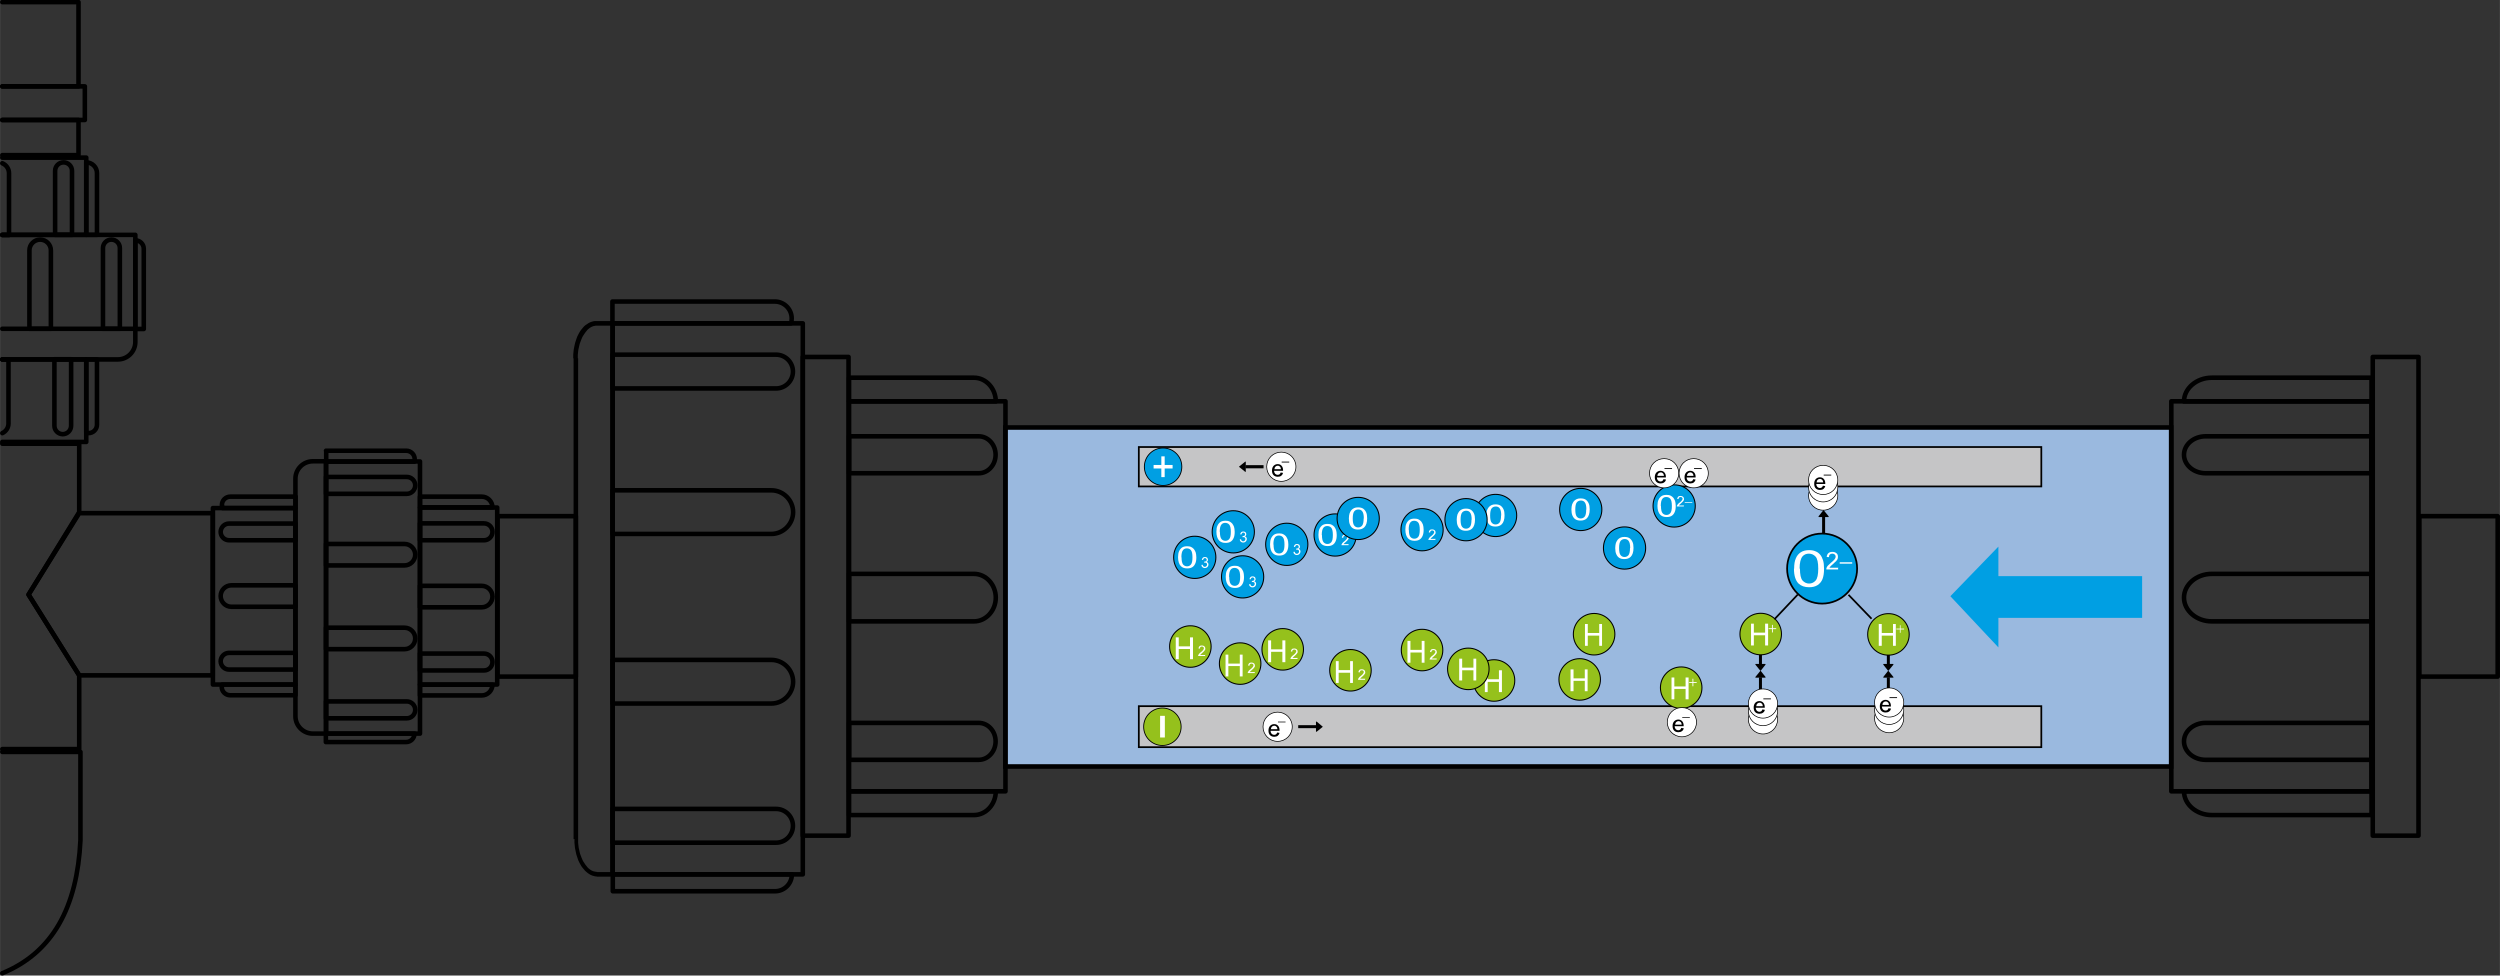 <?xml version="1.0" encoding="UTF-8"?> <!-- Creator: CorelDRAW X5 --> <svg xmlns="http://www.w3.org/2000/svg" xmlns:xlink="http://www.w3.org/1999/xlink" xml:space="preserve" width="275.75mm" height="107.599mm" style="shape-rendering:geometricPrecision; text-rendering:geometricPrecision; image-rendering:optimizeQuality; fill-rule:evenodd; clip-rule:evenodd" viewBox="0 0 14.21 5.545"><rect x="0" y="0" width="14.21" height="5.545" fill="#333333" stroke="none"/> <defs> <style type="text/css"> <![CDATA[ .str0 {stroke:black;stroke-width:0.01} .str1 {stroke:black;stroke-width:0.008} .str5 {stroke:black;stroke-width:0.01} .str3 {stroke:black;stroke-width:0.012} .str2 {stroke:black;stroke-width:0.012} .str4 {stroke:black;stroke-width:0.02} .str6 {stroke:black;stroke-width:0.026;stroke-linecap:round;stroke-linejoin:round} .str8 {stroke:black;stroke-width:0.026;stroke-linecap:round;stroke-linejoin:round} .str7 {stroke:black;stroke-width:0.026;stroke-linecap:round;stroke-linejoin:round} .fil3 {fill:none} .fil9 {fill:black} .fil10 {fill:black} .fil0 {fill:#9AB9DF} .fil2 {fill:#C5C5C6} .fil4 {fill:white} .fil5 {fill:#009FE3} .fil7 {fill:#95C11C} .fil1 {fill:black;fill-rule:nonzero} .fil8 {fill:black;fill-rule:nonzero} .fil6 {fill:white;fill-rule:nonzero} ]]> </style> </defs> <g id="Слой_x0020_1">  <g id="_468334712"> <g> <polygon id="_466282464" class="fil0" points="5.714,2.43 5.714,4.357 12.341,4.357 12.341,2.43 "></polygon> <path id="_4662824641" class="fil1" d="M5.727 4.357l-0.013 0.013 -0.013 -0.013 0 -1.927 0.026 0 0 1.927zm-0.013 0.013l-0.013 0 0 -0.013 0.013 0.013zm6.627 -0.026l0.013 0.013 -0.013 0.013 -6.627 0 0 -0.026 6.627 0zm0.013 0.013l0 0.013 -0.013 0 0.013 -0.013zm-0.026 -1.927l0.013 -0.013 0.013 0.013 0 1.927 -0.026 0 0 -1.927zm0.013 -0.013l0.013 0 0 0.013 -0.013 -0.013zm-6.627 0.026l-0.013 -0.013 0.013 -0.013 6.627 0 0 0.026 -6.627 0zm-0.013 -0.013l0 -0.013 0.013 0 -0.013 0.013z"></path> </g> <polygon class="fil2 str0" points="6.473,2.541 6.473,2.765 11.603,2.765 11.603,2.541 "></polygon> <polygon class="fil2 str0" points="6.473,4.014 6.473,4.247 11.603,4.247 11.603,4.014 "></polygon> <g> <path class="fil3 str1" d="M10.282 2.817c0,0.045 0.036,0.081 0.081,0.081 0.045,0 0.081,-0.036 0.081,-0.081 0,-0.045 -0.036,-0.081 -0.081,-0.081 -0.045,0 -0.081,0.036 -0.081,0.081z"></path> <path id="1" class="fil4" d="M10.282 2.817c0,0.045 0.036,0.081 0.081,0.081 0.045,0 0.081,-0.036 0.081,-0.081 0,-0.045 -0.036,-0.081 -0.081,-0.081 -0.045,0 -0.081,0.036 -0.081,0.081z"></path> </g> <g> <path class="fil3 str1" d="M10.282 2.77c0,0.045 0.036,0.081 0.081,0.081 0.045,0 0.081,-0.036 0.081,-0.081 0,-0.045 -0.036,-0.081 -0.081,-0.081 -0.045,0 -0.081,0.036 -0.081,0.081z"></path> <path id="1" class="fil4" d="M10.282 2.77c0,0.045 0.036,0.081 0.081,0.081 0.045,0 0.081,-0.036 0.081,-0.081 0,-0.045 -0.036,-0.081 -0.081,-0.081 -0.045,0 -0.081,0.036 -0.081,0.081z"></path> </g> <g> <path class="fil3 str2" d="M9.633 2.876c0,0.065 -0.052,0.117 -0.117,0.117 -0.065,0 -0.117,-0.052 -0.117,-0.117 0,-0.065 0.052,-0.117 0.117,-0.117 0.065,0 0.117,0.052 0.117,0.117z"></path> <path id="1" class="fil5" d="M9.633 2.876c0,0.065 -0.052,0.117 -0.117,0.117 -0.065,0 -0.117,-0.052 -0.117,-0.117 0,-0.065 0.052,-0.117 0.117,-0.117 0.065,0 0.117,0.052 0.117,0.117z"></path> </g> <path class="fil6" d="M9.571 2.872l0 0.007 -0.04 0c-6.1837e-005,-0.002 0,-0.004 0.001,-0.005 0.001,-0.003 0.003,-0.005 0.005,-0.008 0.002,-0.003 0.006,-0.006 0.01,-0.009 0.007,-0.005 0.011,-0.01 0.013,-0.013 0.002,-0.003 0.004,-0.006 0.004,-0.009 0,-0.003 -0.001,-0.005 -0.003,-0.007 -0.002,-0.002 -0.005,-0.003 -0.008,-0.003 -0.004,0 -0.006,0.001 -0.009,0.003 -0.002,0.002 -0.003,0.005 -0.003,0.009l-0.008 -0.001c0.001,-0.006 0.003,-0.01 0.006,-0.013 0.003,-0.003 0.008,-0.004 0.014,-0.004 0.006,0 0.01,0.002 0.014,0.005 0.003,0.003 0.005,0.007 0.005,0.012 0,0.002 -0,0.005 -0.001,0.007 -0.001,0.002 -0.003,0.005 -0.005,0.007 -0.002,0.003 -0.006,0.006 -0.011,0.011 -0.004,0.004 -0.007,0.006 -0.009,0.008 -0.001,0.001 -0.002,0.003 -0.003,0.004l0.03 0z"></path> <polygon class="fil6" points="9.576,2.858 9.576,2.854 9.619,2.854 9.619,2.858 "></polygon> <path class="fil6" d="M9.421 2.876c0,-0.015 0.002,-0.027 0.006,-0.035 0.004,-0.009 0.01,-0.016 0.017,-0.021 0.008,-0.005 0.017,-0.007 0.029,-0.007 0.008,0 0.016,0.001 0.022,0.004 0.006,0.003 0.012,0.007 0.016,0.012 0.004,0.005 0.007,0.011 0.01,0.018 0.002,0.007 0.004,0.017 0.004,0.029 0,0.015 -0.002,0.026 -0.006,0.035 -0.004,0.009 -0.009,0.016 -0.017,0.021 -0.008,0.005 -0.017,0.007 -0.029,0.007 -0.015,0 -0.027,-0.004 -0.036,-0.013 -0.01,-0.01 -0.016,-0.027 -0.016,-0.051zm0.02 5.66839e-005c0,0.02 0.003,0.034 0.009,0.041 0.006,0.007 0.014,0.01 0.022,0.01 0.009,0 0.016,-0.003 0.022,-0.01 0.006,-0.007 0.009,-0.02 0.009,-0.041 0,-0.02 -0.003,-0.034 -0.009,-0.041 -0.006,-0.007 -0.014,-0.01 -0.023,-0.01 -0.009,0 -0.016,0.003 -0.021,0.009 -0.007,0.008 -0.01,0.022 -0.01,0.042z"></path> <g> <path class="fil3 str2" d="M9.117 3.115c0,0.065 0.052,0.117 0.117,0.117 0.065,0 0.117,-0.052 0.117,-0.117 0,-0.065 -0.052,-0.117 -0.117,-0.117 -0.065,0 -0.117,0.052 -0.117,0.117z"></path> <path id="1" class="fil5" d="M9.117 3.115c0,0.065 0.052,0.117 0.117,0.117 0.065,0 0.117,-0.052 0.117,-0.117 0,-0.065 -0.052,-0.117 -0.117,-0.117 -0.065,0 -0.117,0.052 -0.117,0.117z"></path> </g> <path class="fil6" d="M9.285 3.115c0,-0.015 -0.002,-0.027 -0.006,-0.035 -0.004,-0.009 -0.01,-0.016 -0.017,-0.021 -0.008,-0.005 -0.017,-0.007 -0.029,-0.007 -0.008,0 -0.016,0.001 -0.022,0.004 -0.006,0.003 -0.012,0.007 -0.016,0.012 -0.004,0.005 -0.007,0.011 -0.01,0.018 -0.002,0.007 -0.004,0.017 -0.004,0.029 0,0.015 0.002,0.026 0.006,0.035 0.004,0.009 0.009,0.016 0.017,0.021 0.008,0.005 0.017,0.007 0.029,0.007 0.015,0 0.027,-0.004 0.036,-0.013 0.01,-0.01 0.016,-0.027 0.016,-0.051zm-0.02 5.66839e-005c0,0.02 -0.003,0.034 -0.009,0.041 -0.006,0.007 -0.014,0.01 -0.022,0.01 -0.009,0 -0.016,-0.003 -0.022,-0.01 -0.006,-0.007 -0.009,-0.02 -0.009,-0.041 0,-0.02 0.003,-0.034 0.009,-0.041 0.006,-0.007 0.014,-0.01 0.023,-0.01 0.009,0 0.016,0.003 0.021,0.009 0.007,0.008 0.01,0.022 0.01,0.042z"></path> <g> <path class="fil3 str3" d="M9.671 3.909c0,0.064 -0.052,0.115 -0.115,0.115 -0.064,0 -0.115,-0.052 -0.115,-0.115 0,-0.064 0.052,-0.115 0.115,-0.115 0.064,0 0.115,0.052 0.115,0.115z"></path> <path id="1" class="fil7" d="M9.671 3.909c0,0.064 -0.052,0.115 -0.115,0.115 -0.064,0 -0.115,-0.052 -0.115,-0.115 0,-0.064 0.052,-0.115 0.115,-0.115 0.064,0 0.115,0.052 0.115,0.115z"></path> </g> <polygon class="fil6" points="9.501,3.975 9.501,3.851 9.517,3.851 9.517,3.902 9.581,3.902 9.581,3.851 9.598,3.851 9.598,3.975 9.581,3.975 9.581,3.916 9.517,3.916 9.517,3.975 "></polygon> <polygon class="fil6" points="9.625,3.901 9.62,3.901 9.62,3.858 9.625,3.858 "></polygon> <polygon class="fil6" points="9.601,3.882 9.601,3.877 9.644,3.877 9.644,3.882 "></polygon> <g> <path class="fil3 str3" d="M8.946 3.605c0,0.064 0.052,0.115 0.115,0.115 0.064,0 0.115,-0.052 0.115,-0.115 0,-0.064 -0.052,-0.115 -0.115,-0.115 -0.064,0 -0.115,0.052 -0.115,0.115z"></path> <path id="1" class="fil7" d="M8.946 3.605c0,0.064 0.052,0.115 0.115,0.115 0.064,0 0.115,-0.052 0.115,-0.115 0,-0.064 -0.052,-0.115 -0.115,-0.115 -0.064,0 -0.115,0.052 -0.115,0.115z"></path> </g> <polygon class="fil6" points="9.106,3.671 9.106,3.547 9.09,3.547 9.09,3.598 9.025,3.598 9.025,3.547 9.009,3.547 9.009,3.671 9.025,3.671 9.025,3.613 9.09,3.613 9.09,3.671 "></polygon> <g> <path class="fil3 str1" d="M10.444 2.728c0,0.045 -0.036,0.081 -0.081,0.081 -0.045,0 -0.081,-0.036 -0.081,-0.081 0,-0.045 0.036,-0.081 0.081,-0.081 0.045,0 0.081,0.036 0.081,0.081z"></path> <path id="1" class="fil4" d="M10.444 2.728c0,0.045 -0.036,0.081 -0.081,0.081 -0.045,0 -0.081,-0.036 -0.081,-0.081 0,-0.045 0.036,-0.081 0.081,-0.081 0.045,0 0.081,0.036 0.081,0.081z"></path> </g> <path class="fil8" d="M10.363 2.761l0.012 0.002c-0.002,0.007 -0.005,0.012 -0.01,0.016 -0.005,0.004 -0.012,0.006 -0.02,0.006 -0.01,0 -0.018,-0.003 -0.024,-0.009 -0.006,-0.006 -0.009,-0.015 -0.009,-0.026 0,-0.012 0.003,-0.02 0.009,-0.027 0.006,-0.006 0.014,-0.01 0.023,-0.01 0.009,0 0.017,0.003 0.022,0.009 0.006,0.006 0.009,0.015 0.009,0.026 0,0.001 -2.06123e-005,0.002 -6.1837e-005,0.003l-0.051 0c0,0.008 0.003,0.013 0.006,0.017 0.004,0.004 0.009,0.006 0.014,0.006 0.004,0 0.008,-0.001 0.011,-0.003 0.003,-0.002 0.005,-0.006 0.007,-0.011zm-0.038 -0.019l0.038 0c-0.001,-0.006 -0.002,-0.01 -0.004,-0.013 -0.004,-0.004 -0.008,-0.007 -0.014,-0.007 -0.005,0 -0.01,0.002 -0.013,0.005 -0.004,0.004 -0.006,0.008 -0.006,0.014z"></path> <polygon class="fil8" points="10.366,2.703 10.366,2.698 10.409,2.698 10.409,2.703 "></polygon> <polygon class="fil9" points="10.357,2.937 10.357,3.039 10.374,3.039 10.374,2.937 "></polygon> <polygon class="fil10" points="10.365,2.899 10.336,2.936 10.338,2.939 10.393,2.939 10.395,2.936 "></polygon> <polygon class="fil9" points="9.998,3.85 9.998,3.952 10.015,3.952 10.015,3.85 "></polygon> <polygon class="fil10" points="10.007,3.812 9.977,3.849 9.979,3.852 10.034,3.852 10.036,3.849 "></polygon> <polygon class="fil9" points="10.725,3.85 10.725,3.952 10.742,3.952 10.742,3.85 "></polygon> <polygon class="fil10" points="10.733,3.812 10.704,3.849 10.706,3.852 10.761,3.852 10.763,3.849 "></polygon> <polygon class="fil9" points="9.998,3.776 9.998,3.674 10.015,3.674 10.015,3.776 "></polygon> <polygon class="fil10" points="10.007,3.814 9.977,3.777 9.979,3.774 10.034,3.774 10.036,3.777 "></polygon> <polygon class="fil9" points="10.725,3.776 10.725,3.674 10.742,3.674 10.742,3.776 "></polygon> <polygon class="fil10" points="10.733,3.814 10.704,3.777 10.706,3.774 10.761,3.774 10.763,3.777 "></polygon> <g> <path class="fil3 str1" d="M10.819 4.082c0,0.045 -0.036,0.081 -0.081,0.081 -0.045,0 -0.081,-0.036 -0.081,-0.081 0,-0.045 0.036,-0.081 0.081,-0.081 0.045,0 0.081,0.036 0.081,0.081z"></path> <path id="1" class="fil4" d="M10.819 4.082c0,0.045 -0.036,0.081 -0.081,0.081 -0.045,0 -0.081,-0.036 -0.081,-0.081 0,-0.045 0.036,-0.081 0.081,-0.081 0.045,0 0.081,0.036 0.081,0.081z"></path> </g> <g> <path class="fil3 str1" d="M10.819 4.035c0,0.045 -0.036,0.081 -0.081,0.081 -0.045,0 -0.081,-0.036 -0.081,-0.081 0,-0.045 0.036,-0.081 0.081,-0.081 0.045,0 0.081,0.036 0.081,0.081z"></path> <path id="1" class="fil4" d="M10.819 4.035c0,0.045 -0.036,0.081 -0.081,0.081 -0.045,0 -0.081,-0.036 -0.081,-0.081 0,-0.045 0.036,-0.081 0.081,-0.081 0.045,0 0.081,0.036 0.081,0.081z"></path> </g> <g> <path class="fil3 str1" d="M10.819 3.993c0,0.045 -0.036,0.081 -0.081,0.081 -0.045,0 -0.081,-0.036 -0.081,-0.081 0,-0.045 0.036,-0.081 0.081,-0.081 0.045,0 0.081,0.036 0.081,0.081z"></path> <path id="1" class="fil4" d="M10.819 3.993c0,0.045 -0.036,0.081 -0.081,0.081 -0.045,0 -0.081,-0.036 -0.081,-0.081 0,-0.045 0.036,-0.081 0.081,-0.081 0.045,0 0.081,0.036 0.081,0.081z"></path> </g> <path class="fil8" d="M10.737 4.026l0.012 0.002c-0.002,0.007 -0.005,0.012 -0.011,0.016 -0.005,0.004 -0.012,0.006 -0.02,0.006 -0.01,0 -0.018,-0.003 -0.024,-0.009 -0.006,-0.006 -0.009,-0.015 -0.009,-0.026 0,-0.012 0.003,-0.02 0.009,-0.027 0.006,-0.006 0.014,-0.01 0.023,-0.01 0.009,0 0.017,0.003 0.022,0.009 0.006,0.006 0.009,0.015 0.009,0.026 0,0.001 -2.57654e-005,0.002 -6.69901e-005,0.003l-0.051 0c0,0.008 0.003,0.013 0.006,0.017 0.004,0.004 0.009,0.006 0.014,0.006 0.004,0 0.008,-0.001 0.011,-0.003 0.003,-0.002 0.005,-0.006 0.007,-0.011zm-0.038 -0.019l0.038 0c-0.001,-0.006 -0.002,-0.01 -0.004,-0.013 -0.004,-0.004 -0.008,-0.007 -0.014,-0.007 -0.005,0 -0.01,0.002 -0.013,0.005 -0.004,0.004 -0.006,0.008 -0.006,0.014z"></path> <polygon class="fil8" points="10.74,3.968 10.74,3.963 10.783,3.963 10.783,3.968 "></polygon> <g> <path class="fil3 str3" d="M10.123 3.604c0,0.064 -0.052,0.115 -0.115,0.115 -0.064,0 -0.115,-0.052 -0.115,-0.115 0,-0.064 0.052,-0.115 0.115,-0.115 0.064,0 0.115,0.052 0.115,0.115z"></path> <path id="1" class="fil7" d="M10.123 3.604c0,0.064 -0.052,0.115 -0.115,0.115 -0.064,0 -0.115,-0.052 -0.115,-0.115 0,-0.064 0.052,-0.115 0.115,-0.115 0.064,0 0.115,0.052 0.115,0.115z"></path> </g> <polygon class="fil6" points="9.953,3.669 9.953,3.545 9.969,3.545 9.969,3.596 10.033,3.596 10.033,3.545 10.05,3.545 10.05,3.669 10.033,3.669 10.033,3.611 9.969,3.611 9.969,3.669 "></polygon> <polygon class="fil6" points="10.077,3.595 10.072,3.595 10.072,3.552 10.077,3.552 "></polygon> <polygon class="fil6" points="10.053,3.576 10.053,3.571 10.096,3.571 10.096,3.576 "></polygon> <g> <path class="fil3 str3" d="M10.849 3.606c0,0.064 -0.052,0.115 -0.115,0.115 -0.064,0 -0.115,-0.052 -0.115,-0.115 0,-0.064 0.052,-0.115 0.115,-0.115 0.064,0 0.115,0.052 0.115,0.115z"></path> <path id="1" class="fil7" d="M10.849 3.606c0,0.064 -0.052,0.115 -0.115,0.115 -0.064,0 -0.115,-0.052 -0.115,-0.115 0,-0.064 0.052,-0.115 0.115,-0.115 0.064,0 0.115,0.052 0.115,0.115z"></path> </g> <polygon class="fil6" points="10.679,3.671 10.679,3.547 10.696,3.547 10.696,3.598 10.76,3.598 10.76,3.547 10.776,3.547 10.776,3.671 10.76,3.671 10.76,3.613 10.696,3.613 10.696,3.671 "></polygon> <polygon class="fil6" points="10.803,3.597 10.799,3.597 10.799,3.554 10.803,3.554 "></polygon> <polygon class="fil6" points="10.779,3.578 10.779,3.573 10.823,3.573 10.823,3.578 "></polygon> <line class="fil3 str0" x1="10.638" y1="3.517" x2="10.507" y2="3.381"></line> <line class="fil3 str0" x1="10.219" y1="3.379" x2="10.086" y2="3.52"></line> <g> <path class="fil3 str1" d="M9.54 2.69c0,0.045 -0.036,0.081 -0.081,0.081 -0.045,0 -0.081,-0.036 -0.081,-0.081 0,-0.045 0.036,-0.081 0.081,-0.081 0.045,0 0.081,0.036 0.081,0.081z"></path> <path id="1" class="fil4" d="M9.54 2.69c0,0.045 -0.036,0.081 -0.081,0.081 -0.045,0 -0.081,-0.036 -0.081,-0.081 0,-0.045 0.036,-0.081 0.081,-0.081 0.045,0 0.081,0.036 0.081,0.081z"></path> </g> <path class="fil8" d="M9.458 2.724l0.012 0.002c-0.002,0.007 -0.005,0.012 -0.011,0.016 -0.005,0.004 -0.012,0.006 -0.02,0.006 -0.01,0 -0.018,-0.003 -0.024,-0.009 -0.006,-0.006 -0.009,-0.015 -0.009,-0.026 0,-0.012 0.003,-0.02 0.009,-0.027 0.006,-0.006 0.014,-0.01 0.023,-0.01 0.009,0 0.017,0.003 0.022,0.009 0.006,0.006 0.009,0.015 0.009,0.026 0,0.001 -2.57654e-005,0.002 -6.69901e-005,0.003l-0.051 0c0,0.008 0.003,0.013 0.006,0.017 0.004,0.004 0.009,0.006 0.014,0.006 0.004,0 0.008,-0.001 0.011,-0.003 0.003,-0.002 0.005,-0.006 0.007,-0.011zm-0.038 -0.019l0.038 0c-0.001,-0.006 -0.002,-0.01 -0.004,-0.013 -0.004,-0.004 -0.008,-0.007 -0.014,-0.007 -0.005,0 -0.01,0.002 -0.013,0.005 -0.004,0.004 -0.006,0.008 -0.006,0.014z"></path> <polygon class="fil8" points="9.461,2.666 9.461,2.661 9.504,2.661 9.504,2.666 "></polygon> <g> <path class="fil3 str1" d="M9.708 2.69c0,0.045 -0.036,0.081 -0.081,0.081 -0.045,0 -0.081,-0.036 -0.081,-0.081 0,-0.045 0.036,-0.081 0.081,-0.081 0.045,0 0.081,0.036 0.081,0.081z"></path> <path id="1" class="fil4" d="M9.708 2.69c0,0.045 -0.036,0.081 -0.081,0.081 -0.045,0 -0.081,-0.036 -0.081,-0.081 0,-0.045 0.036,-0.081 0.081,-0.081 0.045,0 0.081,0.036 0.081,0.081z"></path> </g> <path class="fil8" d="M9.626 2.724l0.012 0.002c-0.002,0.007 -0.005,0.012 -0.01,0.016 -0.005,0.004 -0.012,0.006 -0.02,0.006 -0.01,0 -0.018,-0.003 -0.024,-0.009 -0.006,-0.006 -0.009,-0.015 -0.009,-0.026 0,-0.012 0.003,-0.02 0.009,-0.027 0.006,-0.006 0.014,-0.01 0.023,-0.01 0.009,0 0.017,0.003 0.022,0.009 0.006,0.006 0.009,0.015 0.009,0.026 0,0.001 -2.06123e-005,0.002 -6.1837e-005,0.003l-0.051 0c0,0.008 0.003,0.013 0.006,0.017 0.004,0.004 0.009,0.006 0.014,0.006 0.004,0 0.008,-0.001 0.011,-0.003 0.003,-0.002 0.005,-0.006 0.007,-0.011zm-0.038 -0.019l0.038 0c-0.001,-0.006 -0.002,-0.01 -0.004,-0.013 -0.004,-0.004 -0.008,-0.007 -0.014,-0.007 -0.005,0 -0.01,0.002 -0.013,0.005 -0.004,0.004 -0.006,0.008 -0.006,0.014z"></path> <polygon class="fil8" points="9.629,2.666 9.629,2.661 9.673,2.661 9.673,2.666 "></polygon> <g> <path class="fil3 str1" d="M9.641 4.105c0,0.045 -0.036,0.081 -0.081,0.081 -0.045,0 -0.081,-0.036 -0.081,-0.081 0,-0.045 0.036,-0.081 0.081,-0.081 0.045,0 0.081,0.036 0.081,0.081z"></path> <path id="1" class="fil4" d="M9.641 4.105c0,0.045 -0.036,0.081 -0.081,0.081 -0.045,0 -0.081,-0.036 -0.081,-0.081 0,-0.045 0.036,-0.081 0.081,-0.081 0.045,0 0.081,0.036 0.081,0.081z"></path> </g> <path class="fil8" d="M9.559 4.138l0.012 0.002c-0.002,0.007 -0.005,0.012 -0.011,0.016 -0.005,0.004 -0.012,0.006 -0.02,0.006 -0.01,0 -0.018,-0.003 -0.024,-0.009 -0.006,-0.006 -0.009,-0.015 -0.009,-0.026 0,-0.012 0.003,-0.02 0.009,-0.027 0.006,-0.006 0.014,-0.01 0.023,-0.01 0.009,0 0.017,0.003 0.022,0.009 0.006,0.006 0.009,0.015 0.009,0.026 0,0.001 -2.06123e-005,0.002 -6.69901e-005,0.003l-0.051 0c0,0.008 0.003,0.013 0.006,0.017 0.004,0.004 0.009,0.006 0.014,0.006 0.004,0 0.008,-0.001 0.011,-0.003 0.003,-0.002 0.005,-0.006 0.007,-0.011zm-0.038 -0.019l0.038 0c-0.001,-0.006 -0.002,-0.01 -0.004,-0.013 -0.004,-0.004 -0.008,-0.007 -0.014,-0.007 -0.005,0 -0.01,0.002 -0.013,0.005 -0.004,0.004 -0.006,0.008 -0.006,0.014z"></path> <polygon class="fil8" points="9.562,4.08 9.562,4.076 9.605,4.076 9.605,4.08 "></polygon> <g> <path class="fil3 str2" d="M8.868 2.896c0,0.065 0.052,0.117 0.117,0.117 0.065,0 0.117,-0.052 0.117,-0.117 0,-0.065 -0.052,-0.117 -0.117,-0.117 -0.065,0 -0.117,0.052 -0.117,0.117z"></path> <path id="1" class="fil5" d="M8.868 2.896c0,0.065 0.052,0.117 0.117,0.117 0.065,0 0.117,-0.052 0.117,-0.117 0,-0.065 -0.052,-0.117 -0.117,-0.117 -0.065,0 -0.117,0.052 -0.117,0.117z"></path> </g> <path class="fil6" d="M9.036 2.896c0,-0.015 -0.002,-0.027 -0.006,-0.035 -0.004,-0.009 -0.01,-0.016 -0.017,-0.021 -0.008,-0.005 -0.017,-0.007 -0.029,-0.007 -0.008,0 -0.016,0.001 -0.022,0.004 -0.006,0.003 -0.012,0.007 -0.016,0.012 -0.004,0.005 -0.007,0.011 -0.01,0.018 -0.002,0.007 -0.004,0.017 -0.004,0.029 0,0.015 0.002,0.026 0.006,0.035 0.004,0.009 0.009,0.016 0.017,0.021 0.008,0.005 0.017,0.007 0.029,0.007 0.015,0 0.027,-0.004 0.036,-0.013 0.01,-0.01 0.016,-0.027 0.016,-0.051zm-0.02 6.1837e-005c0,0.02 -0.003,0.034 -0.009,0.041 -0.006,0.007 -0.014,0.01 -0.022,0.01 -0.009,0 -0.016,-0.003 -0.022,-0.01 -0.006,-0.007 -0.009,-0.02 -0.009,-0.041 0,-0.02 0.003,-0.034 0.009,-0.041 0.006,-0.007 0.014,-0.01 0.023,-0.01 0.009,0 0.016,0.003 0.021,0.009 0.007,0.008 0.01,0.022 0.01,0.042z"></path> <g> <path class="fil3 str3" d="M8.864 3.862c0,0.064 0.052,0.115 0.115,0.115 0.064,0 0.115,-0.052 0.115,-0.115 0,-0.064 -0.052,-0.115 -0.115,-0.115 -0.064,0 -0.115,0.052 -0.115,0.115z"></path> <path id="1" class="fil7" d="M8.864 3.862c0,0.064 0.052,0.115 0.115,0.115 0.064,0 0.115,-0.052 0.115,-0.115 0,-0.064 -0.052,-0.115 -0.115,-0.115 -0.064,0 -0.115,0.052 -0.115,0.115z"></path> </g> <polygon class="fil6" points="9.024,3.929 9.024,3.805 9.008,3.805 9.008,3.856 8.944,3.856 8.944,3.805 8.927,3.805 8.927,3.929 8.944,3.929 8.944,3.87 9.008,3.87 9.008,3.929 "></polygon> <g> <path class="fil3 str1" d="M7.364 2.653c0,0.045 -0.036,0.081 -0.081,0.081 -0.045,0 -0.081,-0.036 -0.081,-0.081 0,-0.045 0.036,-0.081 0.081,-0.081 0.045,0 0.081,0.036 0.081,0.081z"></path> <path id="1" class="fil4" d="M7.364 2.653c0,0.045 -0.036,0.081 -0.081,0.081 -0.045,0 -0.081,-0.036 -0.081,-0.081 0,-0.045 0.036,-0.081 0.081,-0.081 0.045,0 0.081,0.036 0.081,0.081z"></path> </g> <path class="fil8" d="M7.281 2.686l0.012 0.002c-0.002,0.007 -0.005,0.012 -0.01,0.016 -0.005,0.004 -0.012,0.006 -0.02,0.006 -0.01,0 -0.018,-0.003 -0.024,-0.009 -0.006,-0.006 -0.009,-0.015 -0.009,-0.026 0,-0.012 0.003,-0.02 0.009,-0.027 0.006,-0.006 0.014,-0.01 0.023,-0.01 0.009,0 0.017,0.003 0.022,0.009 0.006,0.006 0.009,0.015 0.009,0.026 0,0.001 -2.06123e-005,0.002 -6.1837e-005,0.003l-0.051 0c0,0.008 0.003,0.013 0.006,0.017 0.004,0.004 0.009,0.006 0.014,0.006 0.004,0 0.008,-0.001 0.011,-0.003 0.003,-0.002 0.005,-0.006 0.007,-0.011zm-0.038 -0.019l0.038 0c-0.001,-0.006 -0.002,-0.01 -0.004,-0.013 -0.004,-0.004 -0.008,-0.007 -0.014,-0.007 -0.005,0 -0.01,0.002 -0.013,0.005 -0.004,0.004 -0.006,0.008 -0.006,0.014z"></path> <polygon class="fil8" points="7.285,2.629 7.285,2.624 7.328,2.624 7.328,2.629 "></polygon> <g> <path class="fil3 str1" d="M7.343 4.131c0,0.045 -0.036,0.081 -0.081,0.081 -0.045,0 -0.081,-0.036 -0.081,-0.081 0,-0.045 0.036,-0.081 0.081,-0.081 0.045,0 0.081,0.036 0.081,0.081z"></path> <path id="1" class="fil4" d="M7.343 4.131c0,0.045 -0.036,0.081 -0.081,0.081 -0.045,0 -0.081,-0.036 -0.081,-0.081 0,-0.045 0.036,-0.081 0.081,-0.081 0.045,0 0.081,0.036 0.081,0.081z"></path> </g> <path class="fil8" d="M7.261 4.164l0.012 0.002c-0.002,0.007 -0.005,0.012 -0.01,0.016 -0.005,0.004 -0.012,0.006 -0.02,0.006 -0.01,0 -0.018,-0.003 -0.024,-0.009 -0.006,-0.006 -0.009,-0.015 -0.009,-0.026 0,-0.012 0.003,-0.02 0.009,-0.027 0.006,-0.006 0.014,-0.01 0.023,-0.01 0.009,0 0.017,0.003 0.022,0.009 0.006,0.006 0.009,0.015 0.009,0.026 0,0.001 -2.57654e-005,0.002 -6.69901e-005,0.003l-0.051 0c0,0.008 0.003,0.013 0.006,0.017 0.004,0.004 0.009,0.006 0.014,0.006 0.004,0 0.008,-0.001 0.011,-0.003 0.003,-0.002 0.005,-0.006 0.007,-0.011zm-0.038 -0.019l0.038 0c-0.001,-0.006 -0.002,-0.01 -0.004,-0.013 -0.004,-0.004 -0.008,-0.007 -0.014,-0.007 -0.005,0 -0.01,0.002 -0.013,0.005 -0.004,0.004 -0.006,0.008 -0.006,0.014z"></path> <polygon class="fil8" points="7.264,4.106 7.264,4.102 7.307,4.102 7.307,4.106 "></polygon> <g> <path class="fil3 str2" d="M8.2 3.011c0,0.065 -0.052,0.117 -0.117,0.117 -0.065,0 -0.117,-0.052 -0.117,-0.117 0,-0.065 0.052,-0.117 0.117,-0.117 0.065,0 0.117,0.052 0.117,0.117z"></path> <path id="1" class="fil5" d="M8.2 3.011c0,0.065 -0.052,0.117 -0.117,0.117 -0.065,0 -0.117,-0.052 -0.117,-0.117 0,-0.065 0.052,-0.117 0.117,-0.117 0.065,0 0.117,0.052 0.117,0.117z"></path> </g> <path class="fil6" d="M8.159 3.062l0 0.007 -0.04 0c-6.1837e-005,-0.002 0,-0.004 0.001,-0.005 0.001,-0.003 0.003,-0.005 0.005,-0.008 0.002,-0.003 0.006,-0.006 0.01,-0.009 0.007,-0.005 0.011,-0.01 0.013,-0.013 0.002,-0.003 0.004,-0.006 0.004,-0.009 0,-0.003 -0.001,-0.005 -0.003,-0.007 -0.002,-0.002 -0.005,-0.003 -0.008,-0.003 -0.004,0 -0.006,0.001 -0.009,0.003 -0.002,0.002 -0.003,0.005 -0.003,0.009l-0.008 -0.001c0.001,-0.006 0.003,-0.01 0.006,-0.013 0.003,-0.003 0.008,-0.004 0.014,-0.004 0.006,0 0.01,0.002 0.014,0.005 0.003,0.003 0.005,0.007 0.005,0.012 0,0.002 -0,0.005 -0.001,0.007 -0.001,0.002 -0.003,0.005 -0.005,0.007 -0.002,0.003 -0.006,0.006 -0.011,0.011 -0.004,0.004 -0.007,0.006 -0.009,0.008 -0.001,0.001 -0.002,0.003 -0.003,0.004l0.03 0z"></path> <path class="fil6" d="M7.988 3.011c0,-0.015 0.002,-0.027 0.006,-0.035 0.004,-0.009 0.01,-0.016 0.017,-0.021 0.008,-0.005 0.017,-0.007 0.029,-0.007 0.008,0 0.016,0.001 0.022,0.004 0.006,0.003 0.012,0.007 0.016,0.012 0.004,0.005 0.007,0.011 0.01,0.018 0.002,0.007 0.004,0.017 0.004,0.029 0,0.015 -0.002,0.026 -0.006,0.035 -0.004,0.009 -0.009,0.016 -0.017,0.021 -0.008,0.005 -0.017,0.007 -0.029,0.007 -0.015,0 -0.027,-0.004 -0.036,-0.013 -0.01,-0.01 -0.016,-0.027 -0.016,-0.051zm0.02 5.66839e-005c0,0.02 0.003,0.034 0.009,0.041 0.006,0.007 0.014,0.01 0.022,0.01 0.009,0 0.016,-0.003 0.022,-0.01 0.006,-0.007 0.009,-0.02 0.009,-0.041 0,-0.02 -0.003,-0.034 -0.009,-0.041 -0.006,-0.007 -0.014,-0.01 -0.023,-0.01 -0.009,0 -0.016,0.003 -0.021,0.009 -0.007,0.008 -0.01,0.022 -0.01,0.042z"></path> <g> <path class="fil3 str3" d="M8.377 3.868c0,0.064 0.052,0.115 0.115,0.115 0.064,0 0.115,-0.052 0.115,-0.115 0,-0.064 -0.052,-0.115 -0.115,-0.115 -0.064,0 -0.115,0.052 -0.115,0.115z"></path> <path id="1" class="fil7" d="M8.377 3.868c0,0.064 0.052,0.115 0.115,0.115 0.064,0 0.115,-0.052 0.115,-0.115 0,-0.064 -0.052,-0.115 -0.115,-0.115 -0.064,0 -0.115,0.052 -0.115,0.115z"></path> </g> <polygon class="fil6" points="8.537,3.934 8.537,3.81 8.52,3.81 8.52,3.861 8.456,3.861 8.456,3.81 8.44,3.81 8.44,3.934 8.456,3.934 8.456,3.876 8.52,3.876 8.52,3.934 "></polygon> <g> <path class="fil3 str3" d="M8.231 3.802c0,0.064 0.052,0.115 0.115,0.115 0.064,0 0.115,-0.052 0.115,-0.115 0,-0.064 -0.052,-0.115 -0.115,-0.115 -0.064,0 -0.115,0.052 -0.115,0.115z"></path> <path id="1" class="fil7" d="M8.231 3.802c0,0.064 0.052,0.115 0.115,0.115 0.064,0 0.115,-0.052 0.115,-0.115 0,-0.064 -0.052,-0.115 -0.115,-0.115 -0.064,0 -0.115,0.052 -0.115,0.115z"></path> </g> <polygon class="fil6" points="8.391,3.868 8.391,3.744 8.375,3.744 8.375,3.795 8.311,3.795 8.311,3.744 8.294,3.744 8.294,3.868 8.311,3.868 8.311,3.81 8.375,3.81 8.375,3.868 "></polygon> <g> <path class="fil3 str2" d="M8.384 2.93c0,0.065 0.052,0.117 0.117,0.117 0.065,0 0.117,-0.052 0.117,-0.117 0,-0.065 -0.052,-0.117 -0.117,-0.117 -0.065,0 -0.117,0.052 -0.117,0.117z"></path> <path id="1" class="fil5" d="M8.384 2.93c0,0.065 0.052,0.117 0.117,0.117 0.065,0 0.117,-0.052 0.117,-0.117 0,-0.065 -0.052,-0.117 -0.117,-0.117 -0.065,0 -0.117,0.052 -0.117,0.117z"></path> </g> <path class="fil6" d="M8.552 2.93c0,-0.015 -0.002,-0.027 -0.006,-0.035 -0.004,-0.009 -0.01,-0.016 -0.017,-0.021 -0.008,-0.005 -0.017,-0.007 -0.029,-0.007 -0.008,0 -0.016,0.001 -0.022,0.004 -0.006,0.003 -0.012,0.007 -0.016,0.012 -0.004,0.005 -0.007,0.011 -0.01,0.018 -0.002,0.007 -0.004,0.017 -0.004,0.029 0,0.015 0.002,0.026 0.006,0.035 0.004,0.009 0.009,0.016 0.017,0.021 0.008,0.005 0.017,0.007 0.029,0.007 0.015,0 0.027,-0.004 0.036,-0.013 0.01,-0.01 0.016,-0.027 0.016,-0.051zm-0.02 5.66839e-005c0,0.02 -0.003,0.034 -0.009,0.041 -0.006,0.007 -0.014,0.01 -0.022,0.01 -0.009,0 -0.016,-0.003 -0.022,-0.01 -0.006,-0.007 -0.009,-0.02 -0.009,-0.041 0,-0.02 0.003,-0.034 0.009,-0.041 0.006,-0.007 0.014,-0.01 0.023,-0.01 0.009,0 0.016,0.003 0.021,0.009 0.007,0.008 0.01,0.022 0.01,0.042z"></path> <g> <path class="fil3 str2" d="M8.216 2.954c0,0.065 0.052,0.117 0.117,0.117 0.065,0 0.117,-0.052 0.117,-0.117 0,-0.065 -0.052,-0.117 -0.117,-0.117 -0.065,0 -0.117,0.052 -0.117,0.117z"></path> <path id="1" class="fil5" d="M8.216 2.954c0,0.065 0.052,0.117 0.117,0.117 0.065,0 0.117,-0.052 0.117,-0.117 0,-0.065 -0.052,-0.117 -0.117,-0.117 -0.065,0 -0.117,0.052 -0.117,0.117z"></path> </g> <path class="fil6" d="M8.384 2.954c0,-0.015 -0.002,-0.027 -0.006,-0.035 -0.004,-0.009 -0.01,-0.016 -0.017,-0.021 -0.008,-0.005 -0.017,-0.007 -0.029,-0.007 -0.008,0 -0.016,0.001 -0.022,0.004 -0.006,0.003 -0.012,0.007 -0.016,0.012 -0.004,0.005 -0.007,0.011 -0.01,0.018 -0.002,0.007 -0.004,0.017 -0.004,0.029 0,0.015 0.002,0.026 0.006,0.035 0.004,0.009 0.009,0.016 0.017,0.021 0.008,0.005 0.017,0.007 0.029,0.007 0.015,0 0.027,-0.004 0.036,-0.013 0.01,-0.01 0.016,-0.027 0.016,-0.051zm-0.02 5.66839e-005c0,0.02 -0.003,0.034 -0.009,0.041 -0.006,0.007 -0.014,0.01 -0.022,0.01 -0.009,0 -0.016,-0.003 -0.022,-0.01 -0.006,-0.007 -0.009,-0.02 -0.009,-0.041 0,-0.02 0.003,-0.034 0.009,-0.041 0.006,-0.007 0.014,-0.01 0.023,-0.01 0.009,0 0.016,0.003 0.021,0.009 0.007,0.008 0.01,0.022 0.01,0.042z"></path> <g> <path class="fil3 str1" d="M10.102 4.089c0,0.045 -0.036,0.081 -0.081,0.081 -0.045,0 -0.081,-0.036 -0.081,-0.081 0,-0.045 0.036,-0.081 0.081,-0.081 0.045,0 0.081,0.036 0.081,0.081z"></path> <path id="1" class="fil4" d="M10.102 4.089c0,0.045 -0.036,0.081 -0.081,0.081 -0.045,0 -0.081,-0.036 -0.081,-0.081 0,-0.045 0.036,-0.081 0.081,-0.081 0.045,0 0.081,0.036 0.081,0.081z"></path> </g> <g> <path class="fil3 str1" d="M10.102 4.042c0,0.045 -0.036,0.081 -0.081,0.081 -0.045,0 -0.081,-0.036 -0.081,-0.081 0,-0.045 0.036,-0.081 0.081,-0.081 0.045,0 0.081,0.036 0.081,0.081z"></path> <path id="1" class="fil4" d="M10.102 4.042c0,0.045 -0.036,0.081 -0.081,0.081 -0.045,0 -0.081,-0.036 -0.081,-0.081 0,-0.045 0.036,-0.081 0.081,-0.081 0.045,0 0.081,0.036 0.081,0.081z"></path> </g> <g> <path class="fil3 str1" d="M10.102 3.999c0,0.045 -0.036,0.081 -0.081,0.081 -0.045,0 -0.081,-0.036 -0.081,-0.081 0,-0.045 0.036,-0.081 0.081,-0.081 0.045,0 0.081,0.036 0.081,0.081z"></path> <path id="1" class="fil4" d="M10.102 3.999c0,0.045 -0.036,0.081 -0.081,0.081 -0.045,0 -0.081,-0.036 -0.081,-0.081 0,-0.045 0.036,-0.081 0.081,-0.081 0.045,0 0.081,0.036 0.081,0.081z"></path> </g> <path class="fil8" d="M10.02 4.033l0.012 0.002c-0.002,0.007 -0.005,0.012 -0.011,0.016 -0.005,0.004 -0.012,0.006 -0.02,0.006 -0.01,0 -0.018,-0.003 -0.024,-0.009 -0.006,-0.006 -0.009,-0.015 -0.009,-0.026 0,-0.012 0.003,-0.02 0.009,-0.027 0.006,-0.006 0.014,-0.01 0.023,-0.01 0.009,0 0.017,0.003 0.022,0.009 0.006,0.006 0.009,0.015 0.009,0.026 0,0.001 -2.06123e-005,0.002 -6.69901e-005,0.003l-0.051 0c0,0.008 0.003,0.013 0.006,0.017 0.004,0.004 0.009,0.006 0.014,0.006 0.004,0 0.008,-0.001 0.011,-0.003 0.003,-0.002 0.005,-0.006 0.007,-0.011zm-0.038 -0.019l0.038 0c-0.001,-0.006 -0.002,-0.01 -0.004,-0.013 -0.004,-0.004 -0.008,-0.007 -0.014,-0.007 -0.005,0 -0.01,0.002 -0.013,0.005 -0.004,0.004 -0.006,0.008 -0.006,0.014z"></path> <polygon class="fil8" points="10.023,3.975 10.023,3.97 10.066,3.97 10.066,3.975 "></polygon> <polygon class="fil9" points="7.482,4.139 7.379,4.139 7.379,4.122 7.482,4.122 "></polygon> <polygon class="fil10" points="7.519,4.131 7.483,4.16 7.48,4.158 7.48,4.103 7.483,4.101 "></polygon> <polygon class="fil9" points="7.079,2.662 7.182,2.662 7.182,2.644 7.079,2.644 "></polygon> <polygon class="fil10" points="7.042,2.653 7.079,2.683 7.081,2.68 7.081,2.626 7.079,2.623 "></polygon> <g> <path class="fil3 str3" d="M8.198 3.695c0,0.064 -0.052,0.115 -0.115,0.115 -0.064,0 -0.115,-0.052 -0.115,-0.115 0,-0.064 0.052,-0.115 0.115,-0.115 0.064,0 0.115,0.052 0.115,0.115z"></path> <path id="1" class="fil7" d="M8.198 3.695c0,0.064 -0.052,0.115 -0.115,0.115 -0.064,0 -0.115,-0.052 -0.115,-0.115 0,-0.064 0.052,-0.115 0.115,-0.115 0.064,0 0.115,0.052 0.115,0.115z"></path> </g> <polygon class="fil6" points="8,3.767 8,3.643 8.017,3.643 8.017,3.694 8.081,3.694 8.081,3.643 8.097,3.643 8.097,3.767 8.081,3.767 8.081,3.709 8.017,3.709 8.017,3.767 "></polygon> <path class="fil6" d="M8.166 3.742l0 0.007 -0.04 0c-5.66839e-005,-0.002 0,-0.004 0.001,-0.005 0.001,-0.003 0.003,-0.005 0.005,-0.008 0.002,-0.003 0.006,-0.006 0.01,-0.009 0.007,-0.005 0.011,-0.01 0.013,-0.013 0.002,-0.003 0.004,-0.006 0.004,-0.009 0,-0.003 -0.001,-0.005 -0.003,-0.007 -0.002,-0.002 -0.005,-0.003 -0.008,-0.003 -0.004,0 -0.006,0.001 -0.009,0.003 -0.002,0.002 -0.003,0.005 -0.003,0.009l-0.008 -0.001c0.001,-0.006 0.003,-0.01 0.006,-0.013 0.003,-0.003 0.008,-0.004 0.014,-0.004 0.006,0 0.01,0.002 0.014,0.005 0.003,0.003 0.005,0.007 0.005,0.012 0,0.002 -0,0.005 -0.001,0.007 -0.001,0.002 -0.003,0.005 -0.005,0.007 -0.002,0.003 -0.006,0.006 -0.011,0.011 -0.004,0.004 -0.007,0.006 -0.009,0.008 -0.001,0.001 -0.002,0.003 -0.003,0.004l0.03 0z"></path> <g> <path class="fil3 str2" d="M7.706 3.041c0,0.065 -0.052,0.117 -0.117,0.117 -0.065,0 -0.117,-0.052 -0.117,-0.117 0,-0.065 0.052,-0.117 0.117,-0.117 0.065,0 0.117,0.052 0.117,0.117z"></path> <path id="1" class="fil5" d="M7.706 3.041c0,0.065 -0.052,0.117 -0.117,0.117 -0.065,0 -0.117,-0.052 -0.117,-0.117 0,-0.065 0.052,-0.117 0.117,-0.117 0.065,0 0.117,0.052 0.117,0.117z"></path> </g> <path class="fil6" d="M7.665 3.092l0 0.007 -0.04 0c-5.66839e-005,-0.002 0,-0.004 0.001,-0.005 0.001,-0.003 0.003,-0.005 0.005,-0.008 0.002,-0.003 0.006,-0.006 0.01,-0.009 0.007,-0.005 0.011,-0.01 0.013,-0.013 0.002,-0.003 0.004,-0.006 0.004,-0.009 0,-0.003 -0.001,-0.005 -0.003,-0.007 -0.002,-0.002 -0.005,-0.003 -0.008,-0.003 -0.004,0 -0.006,0.001 -0.009,0.003 -0.002,0.002 -0.003,0.005 -0.003,0.009l-0.008 -0.001c0.001,-0.006 0.003,-0.01 0.006,-0.013 0.003,-0.003 0.008,-0.004 0.014,-0.004 0.006,0 0.01,0.002 0.014,0.005 0.003,0.003 0.005,0.007 0.005,0.012 0,0.002 -0,0.005 -0.001,0.007 -0.001,0.002 -0.003,0.005 -0.005,0.007 -0.002,0.003 -0.006,0.006 -0.011,0.011 -0.004,0.004 -0.007,0.006 -0.009,0.008 -0.001,0.001 -0.002,0.003 -0.003,0.004l0.03 0z"></path> <path class="fil6" d="M7.494 3.041c0,-0.015 0.002,-0.027 0.006,-0.035 0.004,-0.009 0.01,-0.016 0.017,-0.021 0.008,-0.005 0.017,-0.007 0.029,-0.007 0.008,0 0.016,0.001 0.022,0.004 0.006,0.003 0.012,0.007 0.016,0.012 0.004,0.005 0.007,0.011 0.01,0.018 0.002,0.007 0.004,0.017 0.004,0.029 0,0.015 -0.002,0.026 -0.006,0.035 -0.004,0.009 -0.009,0.016 -0.017,0.021 -0.008,0.005 -0.017,0.007 -0.029,0.007 -0.015,0 -0.027,-0.004 -0.036,-0.013 -0.01,-0.01 -0.016,-0.027 -0.016,-0.051zm0.02 5.66839e-005c0,0.02 0.003,0.034 0.009,0.041 0.006,0.007 0.014,0.01 0.022,0.01 0.009,0 0.016,-0.003 0.022,-0.01 0.006,-0.007 0.009,-0.02 0.009,-0.041 0,-0.02 -0.003,-0.034 -0.009,-0.041 -0.006,-0.007 -0.014,-0.01 -0.023,-0.01 -0.009,0 -0.016,0.003 -0.021,0.009 -0.007,0.008 -0.01,0.022 -0.01,0.042z"></path> <g> <path class="fil3 str2" d="M7.603 2.947c0,0.065 0.052,0.117 0.117,0.117 0.065,0 0.117,-0.052 0.117,-0.117 0,-0.065 -0.052,-0.117 -0.117,-0.117 -0.065,0 -0.117,0.052 -0.117,0.117z"></path> <path id="1" class="fil5" d="M7.603 2.947c0,0.065 0.052,0.117 0.117,0.117 0.065,0 0.117,-0.052 0.117,-0.117 0,-0.065 -0.052,-0.117 -0.117,-0.117 -0.065,0 -0.117,0.052 -0.117,0.117z"></path> </g> <path class="fil6" d="M7.771 2.947c0,-0.015 -0.002,-0.027 -0.006,-0.035 -0.004,-0.009 -0.01,-0.016 -0.017,-0.021 -0.008,-0.005 -0.017,-0.007 -0.029,-0.007 -0.008,0 -0.016,0.001 -0.022,0.004 -0.006,0.003 -0.012,0.007 -0.016,0.012 -0.004,0.005 -0.007,0.011 -0.01,0.018 -0.002,0.007 -0.004,0.017 -0.004,0.029 0,0.015 0.002,0.026 0.006,0.035 0.004,0.009 0.009,0.016 0.017,0.021 0.008,0.005 0.017,0.007 0.029,0.007 0.015,0 0.027,-0.004 0.036,-0.013 0.01,-0.01 0.016,-0.027 0.016,-0.051zm-0.02 5.66839e-005c0,0.02 -0.003,0.034 -0.009,0.041 -0.006,0.007 -0.014,0.01 -0.022,0.01 -0.009,0 -0.016,-0.003 -0.022,-0.01 -0.006,-0.007 -0.009,-0.02 -0.009,-0.041 0,-0.02 0.003,-0.034 0.009,-0.041 0.006,-0.007 0.014,-0.01 0.023,-0.01 0.009,0 0.016,0.003 0.021,0.009 0.007,0.008 0.01,0.022 0.01,0.042z"></path> <g> <path class="fil3 str3" d="M7.406 3.691c0,0.064 -0.052,0.115 -0.115,0.115 -0.064,0 -0.115,-0.052 -0.115,-0.115 0,-0.064 0.052,-0.115 0.115,-0.115 0.064,0 0.115,0.052 0.115,0.115z"></path> <path id="1" class="fil7" d="M7.406 3.691c0,0.064 -0.052,0.115 -0.115,0.115 -0.064,0 -0.115,-0.052 -0.115,-0.115 0,-0.064 0.052,-0.115 0.115,-0.115 0.064,0 0.115,0.052 0.115,0.115z"></path> </g> <polygon class="fil6" points="7.208,3.764 7.208,3.64 7.225,3.64 7.225,3.691 7.289,3.691 7.289,3.64 7.306,3.64 7.306,3.764 7.289,3.764 7.289,3.705 7.225,3.705 7.225,3.764 "></polygon> <path class="fil6" d="M7.375 3.739l0 0.007 -0.04 0c-6.1837e-005,-0.002 0,-0.004 0.001,-0.005 0.001,-0.003 0.003,-0.005 0.005,-0.008 0.002,-0.003 0.006,-0.006 0.01,-0.009 0.007,-0.005 0.011,-0.01 0.013,-0.013 0.002,-0.003 0.004,-0.006 0.004,-0.009 0,-0.003 -0.001,-0.005 -0.003,-0.007 -0.002,-0.002 -0.005,-0.003 -0.008,-0.003 -0.004,0 -0.006,0.001 -0.009,0.003 -0.002,0.002 -0.003,0.005 -0.003,0.009l-0.008 -0.001c0.001,-0.006 0.003,-0.01 0.006,-0.013 0.003,-0.003 0.008,-0.004 0.014,-0.004 0.006,0 0.01,0.002 0.014,0.005 0.003,0.003 0.005,0.007 0.005,0.012 0,0.002 -0,0.005 -0.001,0.007 -0.001,0.002 -0.003,0.005 -0.005,0.007 -0.002,0.003 -0.006,0.006 -0.011,0.011 -0.004,0.004 -0.007,0.006 -0.009,0.008 -0.001,0.001 -0.002,0.003 -0.003,0.004l0.03 0z"></path> <g> <path class="fil3 str3" d="M7.164 3.772c0,0.064 -0.052,0.115 -0.115,0.115 -0.064,0 -0.115,-0.052 -0.115,-0.115 0,-0.064 0.052,-0.115 0.115,-0.115 0.064,0 0.115,0.052 0.115,0.115z"></path> <path id="1" class="fil7" d="M7.164 3.772c0,0.064 -0.052,0.115 -0.115,0.115 -0.064,0 -0.115,-0.052 -0.115,-0.115 0,-0.064 0.052,-0.115 0.115,-0.115 0.064,0 0.115,0.052 0.115,0.115z"></path> </g> <polygon class="fil6" points="6.966,3.845 6.966,3.721 6.982,3.721 6.982,3.772 7.047,3.772 7.047,3.721 7.063,3.721 7.063,3.845 7.047,3.845 7.047,3.786 6.982,3.786 6.982,3.845 "></polygon> <path class="fil6" d="M7.132 3.819l0 0.007 -0.04 0c-5.66839e-005,-0.002 0,-0.004 0.001,-0.005 0.001,-0.003 0.003,-0.005 0.005,-0.008 0.002,-0.003 0.006,-0.006 0.01,-0.009 0.007,-0.005 0.011,-0.01 0.013,-0.013 0.002,-0.003 0.004,-0.006 0.004,-0.009 0,-0.003 -0.001,-0.005 -0.003,-0.007 -0.002,-0.002 -0.005,-0.003 -0.008,-0.003 -0.004,0 -0.006,0.001 -0.009,0.003 -0.002,0.002 -0.003,0.005 -0.003,0.009l-0.008 -0.001c0.001,-0.006 0.003,-0.01 0.006,-0.013 0.003,-0.003 0.008,-0.004 0.014,-0.004 0.006,0 0.01,0.002 0.014,0.005 0.003,0.003 0.005,0.007 0.005,0.012 0,0.002 -0,0.005 -0.001,0.007 -0.001,0.002 -0.003,0.005 -0.005,0.007 -0.002,0.003 -0.006,0.006 -0.011,0.011 -0.004,0.004 -0.007,0.006 -0.009,0.008 -0.001,0.001 -0.002,0.003 -0.003,0.004l0.03 0z"></path> <g> <path class="fil3 str3" d="M7.791 3.81c0,0.064 -0.052,0.115 -0.115,0.115 -0.064,0 -0.115,-0.052 -0.115,-0.115 0,-0.064 0.052,-0.115 0.115,-0.115 0.064,0 0.115,0.052 0.115,0.115z"></path> <path id="1" class="fil7" d="M7.791 3.81c0,0.064 -0.052,0.115 -0.115,0.115 -0.064,0 -0.115,-0.052 -0.115,-0.115 0,-0.064 0.052,-0.115 0.115,-0.115 0.064,0 0.115,0.052 0.115,0.115z"></path> </g> <polygon class="fil6" points="7.593,3.882 7.593,3.758 7.609,3.758 7.609,3.809 7.674,3.809 7.674,3.758 7.69,3.758 7.69,3.882 7.674,3.882 7.674,3.824 7.609,3.824 7.609,3.882 "></polygon> <path class="fil6" d="M7.759 3.857l0 0.007 -0.04 0c-6.1837e-005,-0.002 0,-0.004 0.001,-0.005 0.001,-0.003 0.003,-0.005 0.005,-0.008 0.002,-0.003 0.006,-0.006 0.01,-0.009 0.007,-0.005 0.011,-0.01 0.013,-0.013 0.002,-0.003 0.004,-0.006 0.004,-0.009 0,-0.003 -0.001,-0.005 -0.003,-0.007 -0.002,-0.002 -0.005,-0.003 -0.008,-0.003 -0.004,0 -0.006,0.001 -0.009,0.003 -0.002,0.002 -0.003,0.005 -0.003,0.009l-0.008 -0.001c0.001,-0.006 0.003,-0.01 0.006,-0.013 0.003,-0.003 0.008,-0.004 0.014,-0.004 0.006,0 0.01,0.002 0.014,0.005 0.003,0.003 0.005,0.007 0.005,0.012 0,0.002 -0,0.005 -0.001,0.007 -0.001,0.002 -0.003,0.005 -0.005,0.007 -0.002,0.003 -0.006,0.006 -0.011,0.011 -0.004,0.004 -0.007,0.006 -0.009,0.008 -0.001,0.001 -0.002,0.003 -0.003,0.004l0.03 0z"></path> <g> <path class="fil3 str3" d="M6.881 3.675c0,0.064 -0.052,0.115 -0.115,0.115 -0.064,0 -0.115,-0.052 -0.115,-0.115 0,-0.064 0.052,-0.115 0.115,-0.115 0.064,0 0.115,0.052 0.115,0.115z"></path> <path id="1" class="fil7" d="M6.881 3.675c0,0.064 -0.052,0.115 -0.115,0.115 -0.064,0 -0.115,-0.052 -0.115,-0.115 0,-0.064 0.052,-0.115 0.115,-0.115 0.064,0 0.115,0.052 0.115,0.115z"></path> </g> <polygon class="fil6" points="6.683,3.747 6.683,3.623 6.7,3.623 6.7,3.674 6.764,3.674 6.764,3.623 6.781,3.623 6.781,3.747 6.764,3.747 6.764,3.689 6.7,3.689 6.7,3.747 "></polygon> <path class="fil6" d="M6.85 3.722l0 0.007 -0.04 0c-6.1837e-005,-0.002 0,-0.004 0.001,-0.005 0.001,-0.003 0.003,-0.005 0.005,-0.008 0.002,-0.003 0.006,-0.006 0.01,-0.009 0.007,-0.005 0.011,-0.01 0.013,-0.013 0.002,-0.003 0.004,-0.006 0.004,-0.009 0,-0.003 -0.001,-0.005 -0.003,-0.007 -0.002,-0.002 -0.005,-0.003 -0.008,-0.003 -0.004,0 -0.006,0.001 -0.009,0.003 -0.002,0.002 -0.003,0.005 -0.003,0.009l-0.008 -0.001c0.001,-0.006 0.003,-0.01 0.006,-0.013 0.003,-0.003 0.008,-0.004 0.014,-0.004 0.006,0 0.01,0.002 0.014,0.005 0.003,0.003 0.005,0.007 0.005,0.012 0,0.002 -0,0.005 -0.001,0.007 -0.001,0.002 -0.003,0.005 -0.005,0.007 -0.002,0.003 -0.006,0.006 -0.011,0.011 -0.004,0.004 -0.007,0.006 -0.009,0.008 -0.001,0.001 -0.002,0.003 -0.003,0.004l0.03 0z"></path> <g> <path class="fil3 str2" d="M7.431 3.094c0,0.065 -0.052,0.117 -0.117,0.117 -0.065,0 -0.117,-0.052 -0.117,-0.117 0,-0.065 0.052,-0.117 0.117,-0.117 0.065,0 0.117,0.052 0.117,0.117z"></path> <path id="1" class="fil5" d="M7.431 3.094c0,0.065 -0.052,0.117 -0.117,0.117 -0.065,0 -0.117,-0.052 -0.117,-0.117 0,-0.065 0.052,-0.117 0.117,-0.117 0.065,0 0.117,0.052 0.117,0.117z"></path> </g> <path class="fil6" d="M7.352 3.137l0.007 -0.001c0.001,0.004 0.002,0.007 0.004,0.009 0.002,0.002 0.005,0.003 0.008,0.003 0.004,0 0.007,-0.001 0.009,-0.004 0.002,-0.002 0.004,-0.005 0.004,-0.009 0,-0.003 -0.001,-0.006 -0.003,-0.008 -0.002,-0.002 -0.005,-0.003 -0.009,-0.003 -0.001,0 -0.003,0 -0.005,0.001l0.001 -0.007c0,5.15308e-005 0.001,8.24493e-005 0.001,8.24493e-005 0.003,0 0.006,-0.001 0.009,-0.002 0.003,-0.002 0.004,-0.004 0.004,-0.008 0,-0.003 -0.001,-0.005 -0.003,-0.007 -0.002,-0.002 -0.004,-0.003 -0.007,-0.003 -0.003,0 -0.005,0.001 -0.007,0.003 -0.002,0.002 -0.003,0.005 -0.004,0.008l-0.007 -0.001c0.001,-0.005 0.003,-0.009 0.006,-0.012 0.003,-0.003 0.007,-0.004 0.012,-0.004 0.003,0 0.006,0.001 0.009,0.002 0.003,0.001 0.005,0.003 0.006,0.006 0.001,0.002 0.002,0.005 0.002,0.008 0,0.003 -0.001,0.005 -0.002,0.007 -0.001,0.002 -0.004,0.004 -0.006,0.005 0.004,0.001 0.006,0.003 0.008,0.005 0.002,0.003 0.003,0.006 0.003,0.01 0,0.005 -0.002,0.01 -0.006,0.014 -0.004,0.004 -0.009,0.006 -0.015,0.006 -0.005,0 -0.01,-0.002 -0.013,-0.005 -0.004,-0.003 -0.006,-0.007 -0.006,-0.012z"></path> <path class="fil6" d="M7.219 3.095c0,-0.015 0.002,-0.027 0.006,-0.035 0.004,-0.009 0.01,-0.016 0.017,-0.021 0.008,-0.005 0.017,-0.007 0.029,-0.007 0.008,0 0.016,0.001 0.022,0.004 0.006,0.003 0.012,0.007 0.016,0.012 0.004,0.005 0.007,0.011 0.01,0.018 0.002,0.007 0.004,0.017 0.004,0.029 0,0.015 -0.002,0.026 -0.006,0.035 -0.004,0.009 -0.009,0.016 -0.017,0.021 -0.008,0.005 -0.017,0.007 -0.029,0.007 -0.015,0 -0.027,-0.004 -0.036,-0.013 -0.01,-0.01 -0.016,-0.027 -0.016,-0.051zm0.02 5.66839e-005c0,0.02 0.003,0.034 0.009,0.041 0.006,0.007 0.014,0.01 0.022,0.01 0.009,0 0.016,-0.003 0.022,-0.01 0.006,-0.007 0.009,-0.02 0.009,-0.041 0,-0.02 -0.003,-0.034 -0.009,-0.041 -0.006,-0.007 -0.014,-0.01 -0.023,-0.01 -0.009,0 -0.016,0.003 -0.021,0.009 -0.007,0.008 -0.01,0.022 -0.01,0.042z"></path> <g> <path class="fil3 str2" d="M7.127 3.023c0,0.065 -0.052,0.117 -0.117,0.117 -0.065,0 -0.117,-0.052 -0.117,-0.117 0,-0.065 0.052,-0.117 0.117,-0.117 0.065,0 0.117,0.052 0.117,0.117z"></path> <path id="1" class="fil5" d="M7.127 3.023c0,0.065 -0.052,0.117 -0.117,0.117 -0.065,0 -0.117,-0.052 -0.117,-0.117 0,-0.065 0.052,-0.117 0.117,-0.117 0.065,0 0.117,0.052 0.117,0.117z"></path> </g> <path class="fil6" d="M7.047 3.066l0.007 -0.001c0.001,0.004 0.002,0.007 0.004,0.009 0.002,0.002 0.005,0.003 0.008,0.003 0.004,0 0.007,-0.001 0.009,-0.004 0.002,-0.002 0.004,-0.005 0.004,-0.009 0,-0.003 -0.001,-0.006 -0.003,-0.008 -0.002,-0.002 -0.005,-0.003 -0.009,-0.003 -0.001,0 -0.003,0 -0.005,0.001l0.001 -0.007c0,5.66839e-005 0.001,8.24493e-005 0.001,8.24493e-005 0.003,0 0.006,-0.001 0.009,-0.002 0.003,-0.002 0.004,-0.004 0.004,-0.008 0,-0.003 -0.001,-0.005 -0.003,-0.007 -0.002,-0.002 -0.004,-0.003 -0.007,-0.003 -0.003,0 -0.005,0.001 -0.007,0.003 -0.002,0.002 -0.003,0.005 -0.004,0.008l-0.007 -0.001c0.001,-0.005 0.003,-0.009 0.006,-0.012 0.003,-0.003 0.007,-0.004 0.012,-0.004 0.003,0 0.006,0.001 0.009,0.002 0.003,0.001 0.005,0.003 0.006,0.006 0.001,0.002 0.002,0.005 0.002,0.008 0,0.003 -0.001,0.005 -0.002,0.007 -0.001,0.002 -0.004,0.004 -0.006,0.005 0.004,0.001 0.006,0.003 0.008,0.005 0.002,0.003 0.003,0.006 0.003,0.01 0,0.005 -0.002,0.01 -0.006,0.014 -0.004,0.004 -0.009,0.006 -0.015,0.006 -0.005,0 -0.01,-0.002 -0.013,-0.005 -0.004,-0.003 -0.006,-0.007 -0.006,-0.012z"></path> <path class="fil6" d="M6.914 3.023c0,-0.015 0.002,-0.027 0.006,-0.035 0.004,-0.009 0.01,-0.016 0.017,-0.021 0.008,-0.005 0.017,-0.007 0.029,-0.007 0.008,0 0.016,0.001 0.022,0.004 0.006,0.003 0.012,0.007 0.016,0.012 0.004,0.005 0.007,0.011 0.01,0.018 0.002,0.007 0.004,0.017 0.004,0.029 0,0.015 -0.002,0.026 -0.006,0.035 -0.004,0.009 -0.009,0.016 -0.017,0.021 -0.008,0.005 -0.017,0.007 -0.029,0.007 -0.015,0 -0.027,-0.004 -0.036,-0.013 -0.01,-0.01 -0.016,-0.027 -0.016,-0.051zm0.02 6.1837e-005c0,0.02 0.003,0.034 0.009,0.041 0.006,0.007 0.014,0.01 0.022,0.01 0.009,0 0.016,-0.003 0.022,-0.01 0.006,-0.007 0.009,-0.02 0.009,-0.041 0,-0.02 -0.003,-0.034 -0.009,-0.041 -0.006,-0.007 -0.014,-0.01 -0.023,-0.01 -0.009,0 -0.016,0.003 -0.021,0.009 -0.007,0.008 -0.01,0.022 -0.01,0.042z"></path> <g> <path class="fil3 str2" d="M7.18 3.279c0,0.065 -0.052,0.117 -0.117,0.117 -0.065,0 -0.117,-0.052 -0.117,-0.117 0,-0.065 0.052,-0.117 0.117,-0.117 0.065,0 0.117,0.052 0.117,0.117z"></path> <path id="1" class="fil5" d="M7.18 3.279c0,0.065 -0.052,0.117 -0.117,0.117 -0.065,0 -0.117,-0.052 -0.117,-0.117 0,-0.065 0.052,-0.117 0.117,-0.117 0.065,0 0.117,0.052 0.117,0.117z"></path> </g> <path class="fil6" d="M7.1 3.321l0.007 -0.001c0.001,0.004 0.002,0.007 0.004,0.009 0.002,0.002 0.005,0.003 0.008,0.003 0.004,0 0.007,-0.001 0.009,-0.004 0.002,-0.002 0.004,-0.005 0.004,-0.009 0,-0.003 -0.001,-0.006 -0.003,-0.008 -0.002,-0.002 -0.005,-0.003 -0.009,-0.003 -0.001,0 -0.003,0 -0.005,0.001l0.001 -0.007c0,5.66839e-005 0.001,8.76024e-005 0.001,8.76024e-005 0.003,0 0.006,-0.001 0.009,-0.002 0.003,-0.002 0.004,-0.004 0.004,-0.008 0,-0.003 -0.001,-0.005 -0.003,-0.007 -0.002,-0.002 -0.004,-0.003 -0.007,-0.003 -0.003,0 -0.005,0.001 -0.007,0.003 -0.002,0.002 -0.003,0.005 -0.004,0.008l-0.007 -0.001c0.001,-0.005 0.003,-0.009 0.006,-0.012 0.003,-0.003 0.007,-0.004 0.012,-0.004 0.003,0 0.006,0.001 0.009,0.002 0.003,0.001 0.005,0.003 0.006,0.006 0.001,0.002 0.002,0.005 0.002,0.008 0,0.003 -0.001,0.005 -0.002,0.007 -0.001,0.002 -0.004,0.004 -0.006,0.005 0.004,0.001 0.006,0.003 0.008,0.005 0.002,0.003 0.003,0.006 0.003,0.01 0,0.005 -0.002,0.01 -0.006,0.014 -0.004,0.004 -0.009,0.006 -0.015,0.006 -0.005,0 -0.01,-0.002 -0.013,-0.005 -0.004,-0.003 -0.006,-0.007 -0.006,-0.012z"></path> <path class="fil6" d="M6.967 3.279c0,-0.015 0.002,-0.027 0.006,-0.035 0.004,-0.009 0.01,-0.016 0.017,-0.021 0.008,-0.005 0.017,-0.007 0.029,-0.007 0.008,0 0.016,0.001 0.022,0.004 0.006,0.003 0.012,0.007 0.016,0.012 0.004,0.005 0.007,0.011 0.01,0.018 0.002,0.007 0.004,0.017 0.004,0.029 0,0.015 -0.002,0.026 -0.006,0.035 -0.004,0.009 -0.009,0.016 -0.017,0.021 -0.008,0.005 -0.017,0.007 -0.029,0.007 -0.015,0 -0.027,-0.004 -0.036,-0.013 -0.01,-0.01 -0.016,-0.027 -0.016,-0.051zm0.02 5.66839e-005c0,0.02 0.003,0.034 0.009,0.041 0.006,0.007 0.014,0.01 0.022,0.01 0.009,0 0.016,-0.003 0.022,-0.01 0.006,-0.007 0.009,-0.02 0.009,-0.041 0,-0.02 -0.003,-0.034 -0.009,-0.041 -0.006,-0.007 -0.014,-0.01 -0.023,-0.01 -0.009,0 -0.016,0.003 -0.021,0.009 -0.007,0.008 -0.01,0.022 -0.01,0.042z"></path> <g> <path class="fil3 str2" d="M6.908 3.168c0,0.065 -0.052,0.117 -0.117,0.117 -0.065,0 -0.117,-0.052 -0.117,-0.117 0,-0.065 0.052,-0.117 0.117,-0.117 0.065,0 0.117,0.052 0.117,0.117z"></path> <path id="1" class="fil5" d="M6.908 3.168c0,0.065 -0.052,0.117 -0.117,0.117 -0.065,0 -0.117,-0.052 -0.117,-0.117 0,-0.065 0.052,-0.117 0.117,-0.117 0.065,0 0.117,0.052 0.117,0.117z"></path> </g> <path class="fil6" d="M6.829 3.211l0.007 -0.001c0.001,0.004 0.002,0.007 0.004,0.009 0.002,0.002 0.005,0.003 0.008,0.003 0.004,0 0.007,-0.001 0.009,-0.004 0.002,-0.002 0.004,-0.005 0.004,-0.009 0,-0.003 -0.001,-0.006 -0.003,-0.008 -0.002,-0.002 -0.005,-0.003 -0.009,-0.003 -0.001,0 -0.003,0 -0.005,0.001l0.001 -0.007c0,5.15308e-005 0.001,8.24493e-005 0.001,8.24493e-005 0.003,0 0.006,-0.001 0.009,-0.002 0.003,-0.002 0.004,-0.004 0.004,-0.008 0,-0.003 -0.001,-0.005 -0.003,-0.007 -0.002,-0.002 -0.004,-0.003 -0.007,-0.003 -0.003,0 -0.005,0.001 -0.007,0.003 -0.002,0.002 -0.003,0.005 -0.004,0.008l-0.007 -0.001c0.001,-0.005 0.003,-0.009 0.006,-0.012 0.003,-0.003 0.007,-0.004 0.012,-0.004 0.003,0 0.006,0.001 0.009,0.002 0.003,0.001 0.005,0.003 0.006,0.006 0.001,0.002 0.002,0.005 0.002,0.008 0,0.003 -0.001,0.005 -0.002,0.007 -0.001,0.002 -0.004,0.004 -0.006,0.005 0.004,0.001 0.006,0.003 0.008,0.005 0.002,0.003 0.003,0.006 0.003,0.01 0,0.005 -0.002,0.01 -0.006,0.014 -0.004,0.004 -0.009,0.006 -0.015,0.006 -0.005,0 -0.01,-0.002 -0.013,-0.005 -0.004,-0.003 -0.006,-0.007 -0.006,-0.012z"></path> <path class="fil6" d="M6.696 3.168c0,-0.015 0.002,-0.027 0.006,-0.035 0.004,-0.009 0.01,-0.016 0.017,-0.021 0.008,-0.005 0.017,-0.007 0.029,-0.007 0.008,0 0.016,0.001 0.022,0.004 0.006,0.003 0.012,0.007 0.016,0.012 0.004,0.005 0.007,0.011 0.01,0.018 0.002,0.007 0.004,0.017 0.004,0.029 0,0.015 -0.002,0.026 -0.006,0.035 -0.004,0.009 -0.009,0.016 -0.017,0.021 -0.008,0.005 -0.017,0.007 -0.029,0.007 -0.015,0 -0.027,-0.004 -0.036,-0.013 -0.01,-0.01 -0.016,-0.027 -0.016,-0.051zm0.02 5.66839e-005c0,0.02 0.003,0.034 0.009,0.041 0.006,0.007 0.014,0.01 0.022,0.01 0.009,0 0.016,-0.003 0.022,-0.01 0.006,-0.007 0.009,-0.02 0.009,-0.041 0,-0.02 -0.003,-0.034 -0.009,-0.041 -0.006,-0.007 -0.014,-0.01 -0.023,-0.01 -0.009,0 -0.016,0.003 -0.021,0.009 -0.007,0.008 -0.01,0.022 -0.01,0.042z"></path> <g> <path class="fil3 str4" d="M10.551 3.232c0,0.107 -0.087,0.194 -0.194,0.194 -0.107,0 -0.194,-0.087 -0.194,-0.194 0,-0.107 0.087,-0.194 0.194,-0.194 0.107,0 0.194,0.087 0.194,0.194z"></path> <path id="1" class="fil5" d="M10.551 3.232c0,0.107 -0.087,0.194 -0.194,0.194 -0.107,0 -0.194,-0.087 -0.194,-0.194 0,-0.107 0.087,-0.194 0.194,-0.194 0.107,0 0.194,0.087 0.194,0.194z"></path> </g> <path class="fil6" d="M10.448 3.225l0 0.012 -0.067 0c-9.27555e-005,-0.003 0,-0.006 0.001,-0.009 0.002,-0.005 0.004,-0.009 0.008,-0.013 0.004,-0.004 0.009,-0.009 0.016,-0.015 0.011,-0.009 0.018,-0.016 0.022,-0.021 0.004,-0.005 0.006,-0.01 0.006,-0.015 0,-0.005 -0.002,-0.009 -0.005,-0.012 -0.004,-0.003 -0.008,-0.005 -0.014,-0.005 -0.006,0 -0.011,0.002 -0.014,0.005 -0.004,0.004 -0.005,0.008 -0.005,0.015l-0.013 -0.001c0.001,-0.009 0.004,-0.017 0.01,-0.022 0.006,-0.005 0.013,-0.007 0.023,-0.007 0.01,0 0.017,0.003 0.023,0.008 0.006,0.005 0.008,0.012 0.008,0.02 0,0.004 -0.001,0.008 -0.002,0.012 -0.002,0.004 -0.004,0.008 -0.008,0.012 -0.004,0.004 -0.01,0.01 -0.019,0.018 -0.007,0.006 -0.012,0.01 -0.014,0.013 -0.002,0.002 -0.004,0.004 -0.005,0.007l0.05 0z"></path> <polygon class="fil6" points="10.457,3.204 10.457,3.196 10.528,3.196 10.528,3.204 "></polygon> <path class="fil6" d="M10.198 3.232c0,-0.024 0.003,-0.044 0.01,-0.059 0.006,-0.015 0.016,-0.026 0.028,-0.034 0.013,-0.008 0.028,-0.012 0.047,-0.012 0.014,0 0.026,0.002 0.037,0.007 0.011,0.004 0.019,0.011 0.026,0.019 0.007,0.008 0.012,0.019 0.016,0.031 0.004,0.012 0.006,0.028 0.006,0.049 0,0.024 -0.003,0.044 -0.009,0.059 -0.006,0.015 -0.016,0.026 -0.028,0.034 -0.013,0.008 -0.028,0.012 -0.048,0.012 -0.025,0 -0.045,-0.007 -0.06,-0.021 -0.017,-0.017 -0.026,-0.045 -0.026,-0.084zm0.033 9.79086e-005c0,0.034 0.005,0.057 0.015,0.068 0.01,0.011 0.023,0.017 0.037,0.017 0.015,0 0.027,-0.006 0.037,-0.017 0.01,-0.011 0.015,-0.034 0.015,-0.068 0,-0.034 -0.005,-0.057 -0.015,-0.068 -0.01,-0.011 -0.023,-0.017 -0.038,-0.017 -0.015,0 -0.027,0.005 -0.036,0.015 -0.011,0.013 -0.017,0.036 -0.017,0.07z"></path> <g> <path class="fil3 str5" d="M6.507 2.653c0,0.058 0.047,0.104 0.104,0.104 0.058,0 0.104,-0.047 0.104,-0.104 0,-0.058 -0.047,-0.104 -0.104,-0.104 -0.058,0 -0.104,0.047 -0.104,0.104z"></path> <path id="1" class="fil5" d="M6.507 2.653c0,0.058 0.047,0.104 0.104,0.104 0.058,0 0.104,-0.047 0.104,-0.104 0,-0.058 -0.047,-0.104 -0.104,-0.104 -0.058,0 -0.104,0.047 -0.104,0.104z"></path> </g> <polygon class="fil6" points="6.62,2.712 6.62,2.663 6.665,2.663 6.665,2.643 6.62,2.643 6.62,2.594 6.601,2.594 6.601,2.643 6.557,2.643 6.557,2.663 6.601,2.663 6.601,2.712 "></polygon> <g> <path class="fil3 str5" d="M6.503 4.131c0,0.058 0.047,0.104 0.104,0.104 0.058,0 0.104,-0.047 0.104,-0.104 0,-0.058 -0.047,-0.104 -0.104,-0.104 -0.058,0 -0.104,0.047 -0.104,0.104z"></path> <path id="1" class="fil7" d="M6.503 4.131c0,0.058 0.047,0.104 0.104,0.104 0.058,0 0.104,-0.047 0.104,-0.104 0,-0.058 -0.047,-0.104 -0.104,-0.104 -0.058,0 -0.104,0.047 -0.104,0.104z"></path> </g> <polygon class="fil6" points="6.594,4.192 6.621,4.192 6.621,4.069 6.594,4.069 "></polygon> <polyline class="fil3 str6" points="0.013,2.522 0.45,2.522 0.45,2.911 0.162,3.38 0.45,3.838 0.45,4.258 0.013,4.258 "></polyline> <polygon class="fil3 str6" points="1.209,2.917 0.45,2.917 0.162,3.38 0.45,3.839 1.209,3.839 "></polygon> <path class="fil3 str6" d="M1.853 4.17l-0.075 0c-0.054,0 -0.099,-0.044 -0.099,-0.099l0 -1.35c0,-0.054 0.044,-0.099 0.099,-0.099l0.075 0 0 1.548z"></path> <path class="fil3 str6" d="M2.387 3.33l0.351 0c0.034,0 0.061,0.028 0.061,0.061l0 5.15308e-006c0,0.034 -0.028,0.061 -0.061,0.061l-0.351 0 0 -0.122z"></path> <path class="fil3 str6" d="M2.387 2.975l0.364 0c0.026,0 0.048,0.021 0.048,0.048l0 5.15308e-006c0,0.026 -0.021,0.048 -0.048,0.048l-0.364 0 0 -0.095z"></path> <path class="fil3 str6" d="M2.387 2.823l0.351 0c0.034,0 0.061,0.028 0.061,0.061l-0.412 0 0 -0.061z"></path> <polygon class="fil3 str6" points="2.826,2.885 2.826,3.891 2.387,3.891 2.387,2.885 "></polygon> <path class="fil3 str6" d="M1.254 3.388l0 -5.15308e-006c0,-0.034 0.028,-0.061 0.061,-0.061l0.364 0 0 0.122 -0.364 0c-0.034,0 -0.061,-0.028 -0.061,-0.061z"></path> <path class="fil3 str6" d="M1.254 3.024l0 -5.15308e-006c0,-0.026 0.021,-0.048 0.048,-0.048l0.378 0 0 0.095 -0.378 0c-0.026,0 -0.048,-0.021 -0.048,-0.048z"></path> <path class="fil3 str6" d="M1.261 2.871l0 -5.15308e-006c0,-0.026 0.021,-0.048 0.048,-0.048l0.371 0 0 0.065 -0.415 0c-0.002,-0.005 -0.003,-0.011 -0.003,-0.017z"></path> <polygon class="fil3 str6" points="1.21,3.891 1.21,2.888 1.679,2.888 1.679,3.891 "></polygon> <path class="fil3 str6" d="M1.261 3.905l0 -5.15308e-006c0,-0.005 0.001,-0.009 0.002,-0.014l0.416 0 0 0.061 -0.371 0c-0.026,0 -0.048,-0.021 -0.048,-0.048z"></path> <path class="fil3 str6" d="M1.254 3.759l0 -5.15308e-006c0,-0.026 0.021,-0.048 0.048,-0.048l0.378 0 0 0.095 -0.378 0c-0.026,0 -0.048,-0.021 -0.048,-0.048z"></path> <polygon class="fil3 str6" points="1.853,2.623 1.853,4.17 2.387,4.17 2.387,2.623 "></polygon> <path class="fil3 str6" d="M1.853 3.092l0.446 0c0.034,0 0.061,0.028 0.061,0.061l0 5.15308e-006c0,0.034 -0.028,0.061 -0.061,0.061l-0.446 0 0 -0.122z"></path> <path class="fil3 str6" d="M1.853 2.711l0.459 0c0.026,0 0.048,0.021 0.048,0.048l0 5.15308e-006c0,0.026 -0.021,0.048 -0.048,0.048l-0.459 0 0 -0.095z"></path> <path class="fil3 str6" d="M1.853 2.562l0.456 0c0.026,0 0.048,0.021 0.048,0.048l0 0c0,0.005 -0.001,0.009 -0.002,0.014l-0.501 0 0 -0.061z"></path> <path class="fil3 str6" d="M2.356 4.17l0 0c0,0.026 -0.021,0.048 -0.048,0.048l-0.456 0 0 -0.048 0.503 0z"></path> <path class="fil3 str6" d="M1.853 3.568l0.446 0c0.034,0 0.061,0.028 0.061,0.061l0 5.15308e-006c0,0.034 -0.028,0.061 -0.061,0.061l-0.446 0 0 -0.122z"></path> <path class="fil3 str6" d="M1.853 3.987l0.459 0c0.026,0 0.048,0.021 0.048,0.048l0 5.15308e-006c0,0.026 -0.021,0.048 -0.048,0.048l-0.459 0 0 -0.095z"></path> <path class="fil3 str6" d="M2.387 3.953l0.351 0c0.034,0 0.061,-0.028 0.061,-0.061l-0.412 0 0 0.061z"></path> <path class="fil3 str6" d="M2.387 3.715l0.364 0c0.026,0 0.048,0.021 0.048,0.048l0 0c0,0.026 -0.021,0.048 -0.048,0.048l-0.364 0 0 -0.095z"></path> <g> <path class="fil1" d="M3.392 4.957l0.09 0 0 0.026 -0.09 0 0 0 0 -0.026zm-0.132 -0.187l0.026 0 0 0 0 0.01 0 0.01 0.001 0.01 0.001 0.009 0.001 0.009 0.002 0.009 0.002 0.009 0.002 0.009 0.002 0.008 0.003 0.008 0.003 0.008 0.003 0.008 0.003 0.007 0.003 0.007 0.004 0.007 0.004 0.006 0.004 0.006 0.004 0.006 0.004 0.005 0.004 0.005 0.004 0.005 0.004 0.004 0.005 0.004 0.005 0.004 0.005 0.003 0.005 0.003 0.005 0.002 0.005 0.002 0.005 0.001 0.005 0.001 0.005 0.001 0.005 0 0 0.026 -0.007 -0 -0.007 -0.001 -0.007 -0.002 -0.007 -0.002 -0.007 -0.003 -0.006 -0.003 -0.006 -0.004 -0.006 -0.004 -0.006 -0.005 -0.006 -0.005 -0.005 -0.005 -0.005 -0.006 -0.005 -0.006 -0.005 -0.006 -0.005 -0.007 -0.004 -0.007 -0.004 -0.007 -0.004 -0.008 -0.004 -0.008 -0.003 -0.008 -0.003 -0.009 -0.003 -0.009 -0.003 -0.009 -0.002 -0.009 -0.002 -0.009 -0.002 -0.01 -0.002 -0.01 -0.001 -0.01 -0.001 -0.01 -0.001 -0.01 -0 -0.01 -0 -0.011 0 0zm0.026 -2.733l0 2.733 -0.026 0 0 -2.733 0 0 0.026 0zm0.106 -0.212l0 0.026 0 0 -0.005 0 -0.005 0.001 -0.005 0.001 -0.005 0.001 -0.005 0.002 -0.005 0.002 -0.005 0.003 -0.005 0.003 -0.005 0.004 -0.005 0.004 -0.004 0.004 -0.004 0.005 -0.004 0.005 -0.004 0.005 -0.004 0.006 -0.004 0.006 -0.004 0.006 -0.004 0.007 -0.003 0.007 -0.003 0.007 -0.003 0.008 -0.003 0.008 -0.003 0.008 -0.002 0.008 -0.002 0.009 -0.002 0.009 -0.002 0.009 -0.001 0.009 -0.001 0.009 -0.001 0.01 -0 0.01 -0 0.01 -0.026 0 0 -0.011 0 -0.01 0.001 -0.01 0.001 -0.01 0.001 -0.01 0.002 -0.01 0.002 -0.01 0.002 -0.009 0.002 -0.009 0.003 -0.009 0.003 -0.009 0.003 -0.009 0.003 -0.008 0.004 -0.008 0.004 -0.008 0.004 -0.007 0.004 -0.007 0.005 -0.007 0.005 -0.006 0.005 -0.006 0.005 -0.006 0.005 -0.005 0.006 -0.005 0.006 -0.004 0.006 -0.004 0.006 -0.004 0.006 -0.003 0.007 -0.003 0.007 -0.002 0.007 -0.002 0.007 -0.001 0.007 -0 0 0zm0.09 0.026l-0.09 0 0 -0.026 0.09 0 0.013 0.013 -0.013 0.013zm0 0l0 -0.026 0.001 1.54592e-005 0.001 5.15308e-005 0.001 8.24493e-005 0.001 0 0.001 0 0.001 0 0.001 0 0.001 0 0.001 0 0.001 0 0.001 0 0.001 0 0.001 0 0 0 0 0 0 0 0 0 0 0 0 0 0 0 0 0.001 0 0.001 0 0.001 0 0.001 0 0.001 0 0.001 0 0.001 0 0.001 0 0.001 8.24493e-005 0.001 5.15308e-005 0.001 1.54592e-005 0.001 -1.54592e-005 0.001 -5.15308e-005 0.001 -8.24493e-005 0.001 -0 0.001 -0 0.001 -0 0.001 -0 0.001 -0 0.001 -0 0.001 -0 0.001 -0 0.001 -0 0.001 -0 0 -0 0 -0 0 -0 0 -0 0 -0 0 -0 0 -0.001 0 -0.001 0 -0.001 0 -0.001 0 -0.001 0 -0.001 0 -0.001 0 -0.001 0 -0.001 0 -0.001 0 -0.001 8.24493e-005 -0.001 5.15308e-005 -0.001 1.54592e-005zm-0.013 3.119l0 -3.132 0.026 0 0 3.132 -0.013 0.013 -0.013 -0.013zm0 0l0.026 0 -1.54592e-005 0.001 -5.15308e-005 0.001 -8.24493e-005 0.001 -0 0.001 -0 0.001 -0 0.001 -0 0.001 -0 0.001 -0 0.001 -0 0.001 -0 0.001 -0 0.001 -0 0 -0 0 -0 0 -0 0 -0 0 -0 0 -0 0 -0.001 0 -0.001 0 -0.001 0 -0.001 0 -0.001 0 -0.001 0 -0.001 0 -0.001 0 -0.001 0 -0.001 0 -0.001 8.24493e-005 -0.001 5.15308e-005 -0.001 1.54592e-005 -0.001 -1.54592e-005 -0.001 -5.15308e-005 -0.001 -8.24493e-005 -0.001 -0 -0.001 -0 -0.001 -0 -0.001 -0 -0.001 -0 -0.001 -0 -0.001 -0 -0.001 -0 -0.001 -0 -0.001 -0 -0 -0 -0 -0 -0 -0 -0 -0 -0 -0 -0 -0 -0 -0 -0 -0.001 -0 -0.001 -0 -0.001 -0 -0.001 -0 -0.001 -0 -0.001 -0 -0.001 -0 -0.001 -0 -0.001 -8.24493e-005 -0.001 -5.15308e-005 -0.001 -1.54592e-005 -0.001z"></path> </g> <polygon class="fil3 str6" points="3.482,1.838 3.482,4.97 4.563,4.97 4.563,1.838 "></polygon> <path class="fil3 str6" d="M3.482 2.787l0.902 0c0.068,0 0.124,0.056 0.124,0.124l0 5.15308e-006c0,0.068 -0.056,0.124 -0.124,0.124l-0.902 0 0 -0.248z"></path> <path class="fil3 str6" d="M3.482 2.016l0.929 0c0.053,0 0.096,0.043 0.096,0.096l0 1.03062e-005c0,0.053 -0.043,0.096 -0.096,0.096l-0.929 0 0 -0.193z"></path> <path class="fil3 str6" d="M3.482 1.714l0.922 0c0.053,0 0.096,0.043 0.096,0.096l0 1.03062e-005c0,0.01 -0.001,0.019 -0.004,0.028l-1.015 0 0 -0.124z"></path> <path class="fil3 str6" d="M4.501 4.97l0 1.03062e-005c0,0.053 -0.043,0.096 -0.096,0.096l-0.922 0 0 -0.096 1.019 0z"></path> <path class="fil3 str6" d="M3.482 3.751l0.902 0c0.068,0 0.124,0.056 0.124,0.124l0 1.03062e-005c0,0.068 -0.056,0.124 -0.124,0.124l-0.902 0 0 -0.248z"></path> <path class="fil3 str6" d="M3.482 4.598l0.929 0c0.053,0 0.096,0.043 0.096,0.096l0 1.03062e-005c0,0.053 -0.043,0.096 -0.096,0.096l-0.929 0 0 -0.193z"></path> <path class="fil3 str7" d="M4.826 3.262l0.71 0c0.068,0 0.124,0.061 0.124,0.135l0 5.15308e-006c0,0.074 -0.056,0.135 -0.124,0.135l-0.71 0 0 -0.27z"></path> <path class="fil3 str7" d="M4.826 2.48l0.737 0c0.053,0 0.096,0.047 0.096,0.105l0 1.03062e-005c0,0.058 -0.043,0.105 -0.096,0.105l-0.737 0 0 -0.21z"></path> <path class="fil3 str7" d="M4.826 2.147l0.71 0c0.068,0 0.124,0.061 0.124,0.135l-0.834 0 0 -0.135z"></path> <polygon class="fil3 str7" points="5.715,2.281 5.715,4.498 4.826,4.498 4.826,2.281 "></polygon> <path class="fil3 str7" d="M4.826 4.633l0.71 0c0.068,0 0.124,-0.061 0.124,-0.135l-0.834 0 0 0.135z"></path> <path class="fil3 str7" d="M4.826 4.109l0.737 0c0.053,0 0.096,0.047 0.096,0.105l0 1.03062e-005c0,0.058 -0.043,0.105 -0.096,0.105l-0.737 0 0 -0.21z"></path> <polygon class="fil3 str6" points="4.563,4.75 4.563,2.029 4.823,2.029 4.823,4.75 "></polygon> <path class="fil3 str6" d="M13.479 3.262l-0.907 0c-0.087,0 -0.158,0.061 -0.158,0.135l0 5.15308e-006c0,0.074 0.071,0.135 0.158,0.135l0.907 0 0 -0.27z"></path> <path class="fil3 str6" d="M13.479 2.48l-0.942 0c-0.068,0 -0.123,0.047 -0.123,0.105l0 1.03062e-005c0,0.058 0.055,0.105 0.123,0.105l0.942 0 0 -0.21z"></path> <path class="fil3 str6" d="M13.479 2.147l-0.907 0c-0.087,0 -0.158,0.061 -0.158,0.135l1.066 0 0 -0.135z"></path> <polygon class="fil3 str6" points="12.342,2.281 12.342,4.498 13.479,4.498 13.479,2.281 "></polygon> <path class="fil3 str6" d="M13.479 4.633l-0.907 0c-0.087,0 -0.158,-0.061 -0.158,-0.135l1.066 0 0 0.135z"></path> <path class="fil3 str6" d="M13.479 4.109l-0.942 0c-0.068,0 -0.123,0.047 -0.123,0.105l0 1.03062e-005c0,0.058 0.055,0.105 0.123,0.105l0.942 0 0 -0.21z"></path> <polygon class="fil3 str6" points="13.747,4.75 13.747,2.029 13.487,2.029 13.487,4.75 "></polygon> <polygon class="fil3 str6" points="2.828,3.846 2.828,2.934 3.273,2.934 3.273,3.846 "></polygon> <polygon class="fil3 str6" points="13.752,3.846 13.752,2.934 14.197,2.934 14.197,3.846 "></polygon> <path class="fil3 str6" d="M0.013 4.274l0.444 0c0,0.167 0,0.335 0,0.502 -0.018,0.38 -0.158,0.639 -0.444,0.756"></path> <path class="fil3 str6" d="M0.013 1.869l0.756 0 0 0.075c0,0.054 -0.044,0.099 -0.099,0.099l-0.657 0"></path> <path class="fil3 str6" d="M0.013 0.928c0.022,0.009 0.038,0.031 0.038,0.057l0 0.351 -0.038 0"></path> <polyline class="fil3 str6" points="0.013,0.896 0.49,0.896 0.49,1.335 0.013,1.335 "></polyline> <path class="fil3 str6" d="M0.013 2.043l0.035 0 0 0.364c0,0.024 -0.014,0.045 -0.035,0.055"></path> <polyline class="fil3 str6" points="0.013,2.043 0.49,2.043 0.49,2.512 0.013,2.512 "></polyline> <path class="fil3 str6" d="M0.504 2.461l-5.15308e-006 0c-0.005,0 -0.009,-0.001 -0.014,-0.002l0 -0.416 0.061 0 0 0.371c0,0.026 -0.021,0.048 -0.048,0.048z"></path> <path class="fil3 str6" d="M0.357 2.468l0 0c-0.026,0 -0.048,-0.021 -0.048,-0.048l0 -0.378 0.095 0 0 0.378c0,0.026 -0.021,0.048 -0.048,0.048z"></path> <polyline class="fil3 str6" points="0.769,1.869 0.769,1.335 0.013,1.335 "></polyline> <path class="fil3 str6" d="M0.769 1.366l5.15308e-006 0c0.026,0 0.048,0.021 0.048,0.048l0 0.456 -0.048 0 0 -0.503z"></path> <path class="fil3 str6" d="M0.167 1.869l0 -0.446c0,-0.034 0.028,-0.061 0.061,-0.061l5.15308e-006 0c0.034,0 0.061,0.028 0.061,0.061l0 0.446 -0.122 0z"></path> <path class="fil3 str6" d="M0.585 1.869l0 -0.459c0,-0.026 0.021,-0.048 0.048,-0.048l5.15308e-006 0c0.026,0 0.048,0.021 0.048,0.048l0 0.459 -0.095 0z"></path> <path class="fil3 str6" d="M0.551 1.335l0 -0.351c0,-0.034 -0.028,-0.061 -0.061,-0.061l0 0.412 0.061 0z"></path> <path class="fil3 str6" d="M0.313 1.335l0 -0.364c0,-0.026 0.021,-0.048 0.048,-0.048l5.15308e-006 0c0.026,0 0.048,0.021 0.048,0.048l0 0.364 -0.095 0z"></path> <path class="fil3 str8" d="M0.013 0.682l0.433 0 0 0.2 -0.433 0m0 -0.87l0.433 0 0 0.479 -0.433 0"></path> <polyline class="fil3 str8" points="0.013,0.491 0.482,0.491 0.482,0.682 0.013,0.682 "></polyline> <polygon class="fil5" points="11.359,3.68 11.086,3.389 11.359,3.107 11.359,3.275 12.176,3.275 12.176,3.512 11.359,3.512 "></polygon> </g> </g> </svg> 